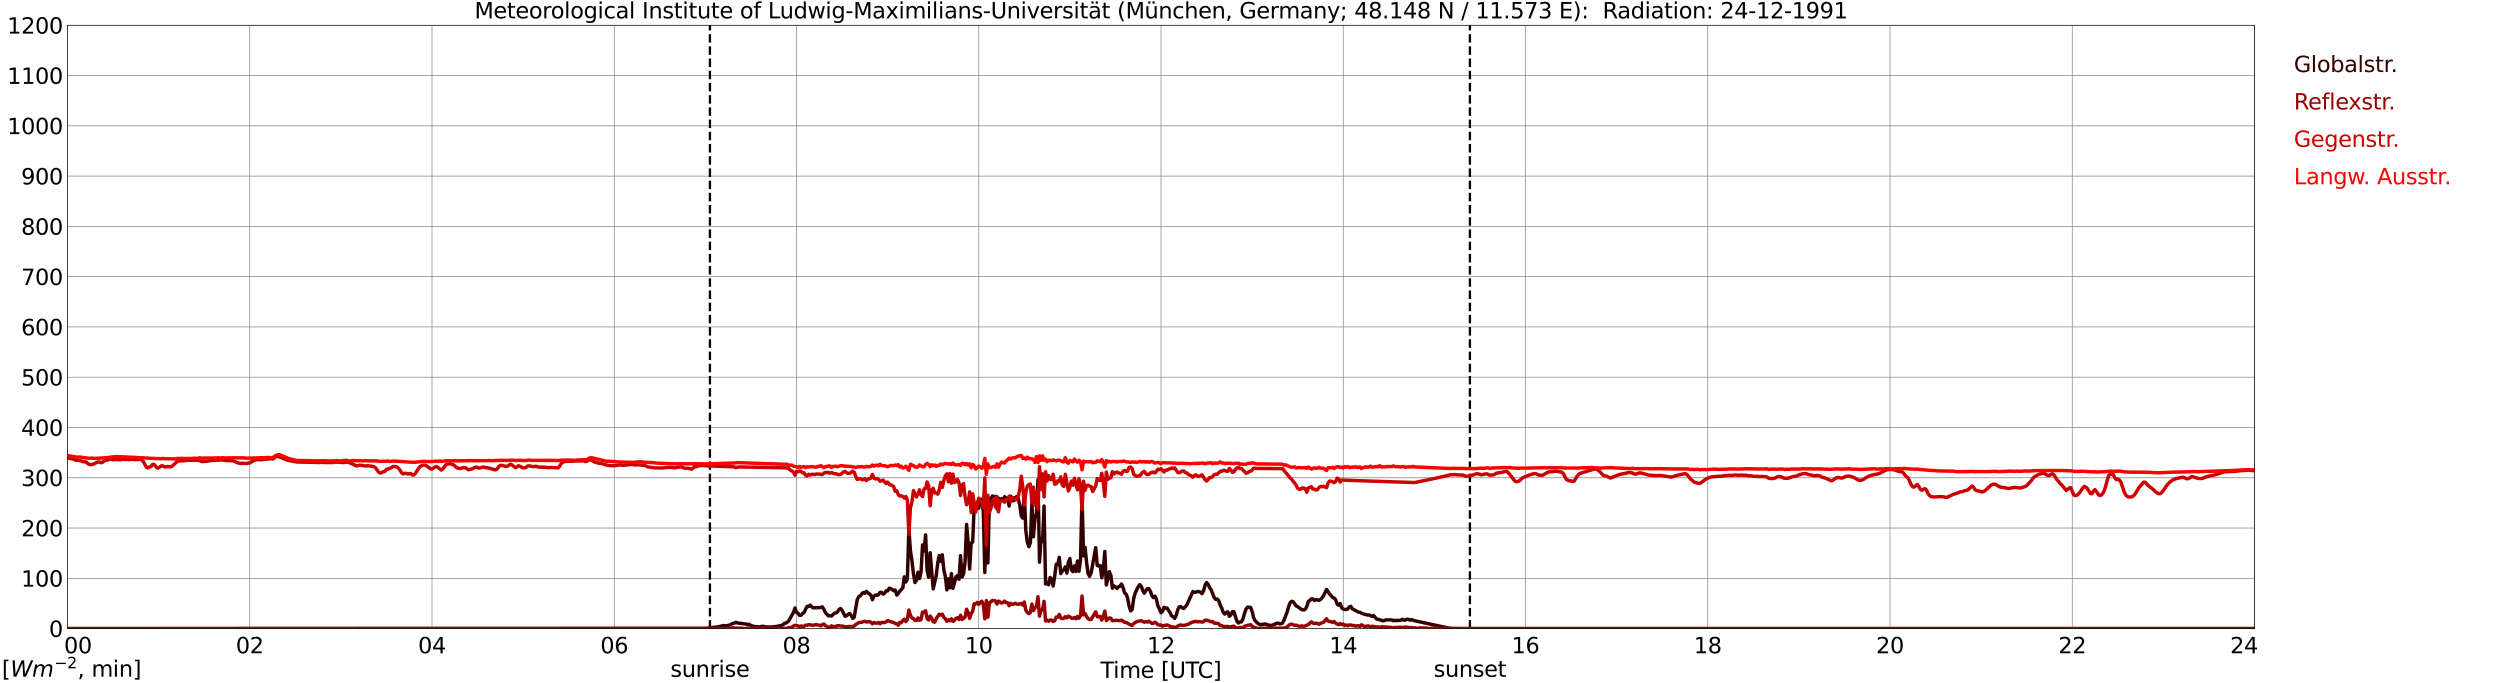 <?xml version="1.0" encoding="utf-8" standalone="no"?>
<!DOCTYPE svg PUBLIC "-//W3C//DTD SVG 1.1//EN"
  "http://www.w3.org/Graphics/SVG/1.1/DTD/svg11.dtd">
<svg xmlns:xlink="http://www.w3.org/1999/xlink" width="1085.4pt" height="296.64pt" viewBox="0 0 1085.4 296.64" xmlns="http://www.w3.org/2000/svg" version="1.1">
 <defs>
  <style type="text/css">*{stroke-linejoin: round; stroke-linecap: butt}</style>
 </defs>
 <g id="figure_1">
  <g id="patch_1">
   <path d="M 0 296.64 
L 1085.4 296.64 
L 1085.4 0 
L 0 0 
z
" style="fill: #ffffff"/>
  </g>
  <g id="axes_1">
   <g id="patch_2">
    <path d="M 29.306 272.909 
L 978.814 272.909 
L 978.814 10.976 
L 29.306 10.976 
z
" style="fill: #ffffff"/>
   </g>
   <g id="patch_3">
    <path d="M 978.814 272.909 
L 978.814 272.909 
L 978.814 10.976 
L 978.814 10.976 
z
" clip-path="url(#pe1c9c848b2)" style="fill: #d3d3d3; opacity: 0.25; stroke: #d3d3d3; stroke-linejoin: miter"/>
   </g>
   <g id="matplotlib.axis_1">
    <g id="xtick_1">
     <g id="line2d_1">
      <path d="M 29.306 272.909 
L 29.306 10.976 
" clip-path="url(#pe1c9c848b2)" style="fill: none; stroke: #808080; stroke-width: 0.3; stroke-linecap: square"/>
     </g>
     <g id="line2d_2"/>
     <g id="text_1">
      <!--    00 -->
      <g transform="translate(18.733 283.627) scale(0.095 -0.095)">
       <defs>
        <path id="DejaVuSans-20" transform="scale(0.016)"/>
        <path id="DejaVuSans-30" d="M 2034 4250 
Q 1547 4250 1301 3770 
Q 1056 3291 1056 2328 
Q 1056 1369 1301 889 
Q 1547 409 2034 409 
Q 2525 409 2770 889 
Q 3016 1369 3016 2328 
Q 3016 3291 2770 3770 
Q 2525 4250 2034 4250 
z
M 2034 4750 
Q 2819 4750 3233 4129 
Q 3647 3509 3647 2328 
Q 3647 1150 3233 529 
Q 2819 -91 2034 -91 
Q 1250 -91 836 529 
Q 422 1150 422 2328 
Q 422 3509 836 4129 
Q 1250 4750 2034 4750 
z
" transform="scale(0.016)"/>
       </defs>
       <use xlink:href="#DejaVuSans-20"/>
       <use xlink:href="#DejaVuSans-20" transform="translate(31.787 0)"/>
       <use xlink:href="#DejaVuSans-20" transform="translate(63.574 0)"/>
       <use xlink:href="#DejaVuSans-30" transform="translate(95.361 0)"/>
       <use xlink:href="#DejaVuSans-30" transform="translate(158.984 0)"/>
      </g>
     </g>
    </g>
    <g id="xtick_2">
     <g id="line2d_3">
      <path d="M 108.431 272.909 
L 108.431 10.976 
" clip-path="url(#pe1c9c848b2)" style="fill: none; stroke: #808080; stroke-width: 0.3; stroke-linecap: square"/>
     </g>
     <g id="line2d_4"/>
     <g id="text_2">
      <!-- 02 -->
      <g transform="translate(102.387 283.627) scale(0.095 -0.095)">
       <defs>
        <path id="DejaVuSans-32" d="M 1228 531 
L 3431 531 
L 3431 0 
L 469 0 
L 469 531 
Q 828 903 1448 1529 
Q 2069 2156 2228 2338 
Q 2531 2678 2651 2914 
Q 2772 3150 2772 3378 
Q 2772 3750 2511 3984 
Q 2250 4219 1831 4219 
Q 1534 4219 1204 4116 
Q 875 4013 500 3803 
L 500 4441 
Q 881 4594 1212 4672 
Q 1544 4750 1819 4750 
Q 2544 4750 2975 4387 
Q 3406 4025 3406 3419 
Q 3406 3131 3298 2873 
Q 3191 2616 2906 2266 
Q 2828 2175 2409 1742 
Q 1991 1309 1228 531 
z
" transform="scale(0.016)"/>
       </defs>
       <use xlink:href="#DejaVuSans-30"/>
       <use xlink:href="#DejaVuSans-32" transform="translate(63.623 0)"/>
      </g>
     </g>
    </g>
    <g id="xtick_3">
     <g id="line2d_5">
      <path d="M 187.557 272.909 
L 187.557 10.976 
" clip-path="url(#pe1c9c848b2)" style="fill: none; stroke: #808080; stroke-width: 0.3; stroke-linecap: square"/>
     </g>
     <g id="line2d_6"/>
     <g id="text_3">
      <!-- 04 -->
      <g transform="translate(181.513 283.627) scale(0.095 -0.095)">
       <defs>
        <path id="DejaVuSans-34" d="M 2419 4116 
L 825 1625 
L 2419 1625 
L 2419 4116 
z
M 2253 4666 
L 3047 4666 
L 3047 1625 
L 3713 1625 
L 3713 1100 
L 3047 1100 
L 3047 0 
L 2419 0 
L 2419 1100 
L 313 1100 
L 313 1709 
L 2253 4666 
z
" transform="scale(0.016)"/>
       </defs>
       <use xlink:href="#DejaVuSans-30"/>
       <use xlink:href="#DejaVuSans-34" transform="translate(63.623 0)"/>
      </g>
     </g>
    </g>
    <g id="xtick_4">
     <g id="line2d_7">
      <path d="M 266.683 272.909 
L 266.683 10.976 
" clip-path="url(#pe1c9c848b2)" style="fill: none; stroke: #808080; stroke-width: 0.3; stroke-linecap: square"/>
     </g>
     <g id="line2d_8"/>
     <g id="text_4">
      <!-- 06 -->
      <g transform="translate(260.638 283.627) scale(0.095 -0.095)">
       <defs>
        <path id="DejaVuSans-36" d="M 2113 2584 
Q 1688 2584 1439 2293 
Q 1191 2003 1191 1497 
Q 1191 994 1439 701 
Q 1688 409 2113 409 
Q 2538 409 2786 701 
Q 3034 994 3034 1497 
Q 3034 2003 2786 2293 
Q 2538 2584 2113 2584 
z
M 3366 4563 
L 3366 3988 
Q 3128 4100 2886 4159 
Q 2644 4219 2406 4219 
Q 1781 4219 1451 3797 
Q 1122 3375 1075 2522 
Q 1259 2794 1537 2939 
Q 1816 3084 2150 3084 
Q 2853 3084 3261 2657 
Q 3669 2231 3669 1497 
Q 3669 778 3244 343 
Q 2819 -91 2113 -91 
Q 1303 -91 875 529 
Q 447 1150 447 2328 
Q 447 3434 972 4092 
Q 1497 4750 2381 4750 
Q 2619 4750 2861 4703 
Q 3103 4656 3366 4563 
z
" transform="scale(0.016)"/>
       </defs>
       <use xlink:href="#DejaVuSans-30"/>
       <use xlink:href="#DejaVuSans-36" transform="translate(63.623 0)"/>
      </g>
     </g>
    </g>
    <g id="xtick_5">
     <g id="line2d_9">
      <path d="M 345.808 272.909 
L 345.808 10.976 
" clip-path="url(#pe1c9c848b2)" style="fill: none; stroke: #808080; stroke-width: 0.3; stroke-linecap: square"/>
     </g>
     <g id="line2d_10"/>
     <g id="text_5">
      <!-- 08 -->
      <g transform="translate(339.764 283.627) scale(0.095 -0.095)">
       <defs>
        <path id="DejaVuSans-38" d="M 2034 2216 
Q 1584 2216 1326 1975 
Q 1069 1734 1069 1313 
Q 1069 891 1326 650 
Q 1584 409 2034 409 
Q 2484 409 2743 651 
Q 3003 894 3003 1313 
Q 3003 1734 2745 1975 
Q 2488 2216 2034 2216 
z
M 1403 2484 
Q 997 2584 770 2862 
Q 544 3141 544 3541 
Q 544 4100 942 4425 
Q 1341 4750 2034 4750 
Q 2731 4750 3128 4425 
Q 3525 4100 3525 3541 
Q 3525 3141 3298 2862 
Q 3072 2584 2669 2484 
Q 3125 2378 3379 2068 
Q 3634 1759 3634 1313 
Q 3634 634 3220 271 
Q 2806 -91 2034 -91 
Q 1263 -91 848 271 
Q 434 634 434 1313 
Q 434 1759 690 2068 
Q 947 2378 1403 2484 
z
M 1172 3481 
Q 1172 3119 1398 2916 
Q 1625 2713 2034 2713 
Q 2441 2713 2670 2916 
Q 2900 3119 2900 3481 
Q 2900 3844 2670 4047 
Q 2441 4250 2034 4250 
Q 1625 4250 1398 4047 
Q 1172 3844 1172 3481 
z
" transform="scale(0.016)"/>
       </defs>
       <use xlink:href="#DejaVuSans-30"/>
       <use xlink:href="#DejaVuSans-38" transform="translate(63.623 0)"/>
      </g>
     </g>
    </g>
    <g id="xtick_6">
     <g id="line2d_11">
      <path d="M 424.934 272.909 
L 424.934 10.976 
" clip-path="url(#pe1c9c848b2)" style="fill: none; stroke: #808080; stroke-width: 0.3; stroke-linecap: square"/>
     </g>
     <g id="line2d_12"/>
     <g id="text_6">
      <!-- 10 -->
      <g transform="translate(418.89 283.627) scale(0.095 -0.095)">
       <defs>
        <path id="DejaVuSans-31" d="M 794 531 
L 1825 531 
L 1825 4091 
L 703 3866 
L 703 4441 
L 1819 4666 
L 2450 4666 
L 2450 531 
L 3481 531 
L 3481 0 
L 794 0 
L 794 531 
z
" transform="scale(0.016)"/>
       </defs>
       <use xlink:href="#DejaVuSans-31"/>
       <use xlink:href="#DejaVuSans-30" transform="translate(63.623 0)"/>
      </g>
     </g>
    </g>
    <g id="xtick_7">
     <g id="line2d_13">
      <path d="M 504.06 272.909 
L 504.06 10.976 
" clip-path="url(#pe1c9c848b2)" style="fill: none; stroke: #808080; stroke-width: 0.3; stroke-linecap: square"/>
     </g>
     <g id="line2d_14"/>
     <g id="text_7">
      <!-- 12 -->
      <g transform="translate(498.015 283.627) scale(0.095 -0.095)">
       <use xlink:href="#DejaVuSans-31"/>
       <use xlink:href="#DejaVuSans-32" transform="translate(63.623 0)"/>
      </g>
     </g>
    </g>
    <g id="xtick_8">
     <g id="line2d_15">
      <path d="M 583.185 272.909 
L 583.185 10.976 
" clip-path="url(#pe1c9c848b2)" style="fill: none; stroke: #808080; stroke-width: 0.3; stroke-linecap: square"/>
     </g>
     <g id="line2d_16"/>
     <g id="text_8">
      <!-- 14 -->
      <g transform="translate(577.141 283.627) scale(0.095 -0.095)">
       <use xlink:href="#DejaVuSans-31"/>
       <use xlink:href="#DejaVuSans-34" transform="translate(63.623 0)"/>
      </g>
     </g>
    </g>
    <g id="xtick_9">
     <g id="line2d_17">
      <path d="M 662.311 272.909 
L 662.311 10.976 
" clip-path="url(#pe1c9c848b2)" style="fill: none; stroke: #808080; stroke-width: 0.3; stroke-linecap: square"/>
     </g>
     <g id="line2d_18"/>
     <g id="text_9">
      <!-- 16 -->
      <g transform="translate(656.267 283.627) scale(0.095 -0.095)">
       <use xlink:href="#DejaVuSans-31"/>
       <use xlink:href="#DejaVuSans-36" transform="translate(63.623 0)"/>
      </g>
     </g>
    </g>
    <g id="xtick_10">
     <g id="line2d_19">
      <path d="M 741.437 272.909 
L 741.437 10.976 
" clip-path="url(#pe1c9c848b2)" style="fill: none; stroke: #808080; stroke-width: 0.3; stroke-linecap: square"/>
     </g>
     <g id="line2d_20"/>
     <g id="text_10">
      <!-- 18 -->
      <g transform="translate(735.392 283.627) scale(0.095 -0.095)">
       <use xlink:href="#DejaVuSans-31"/>
       <use xlink:href="#DejaVuSans-38" transform="translate(63.623 0)"/>
      </g>
     </g>
    </g>
    <g id="xtick_11">
     <g id="line2d_21">
      <path d="M 820.562 272.909 
L 820.562 10.976 
" clip-path="url(#pe1c9c848b2)" style="fill: none; stroke: #808080; stroke-width: 0.3; stroke-linecap: square"/>
     </g>
     <g id="line2d_22"/>
     <g id="text_11">
      <!-- 20 -->
      <g transform="translate(814.518 283.627) scale(0.095 -0.095)">
       <use xlink:href="#DejaVuSans-32"/>
       <use xlink:href="#DejaVuSans-30" transform="translate(63.623 0)"/>
      </g>
     </g>
    </g>
    <g id="xtick_12">
     <g id="line2d_23">
      <path d="M 899.688 272.909 
L 899.688 10.976 
" clip-path="url(#pe1c9c848b2)" style="fill: none; stroke: #808080; stroke-width: 0.3; stroke-linecap: square"/>
     </g>
     <g id="line2d_24"/>
     <g id="text_12">
      <!-- 22 -->
      <g transform="translate(893.644 283.627) scale(0.095 -0.095)">
       <use xlink:href="#DejaVuSans-32"/>
       <use xlink:href="#DejaVuSans-32" transform="translate(63.623 0)"/>
      </g>
     </g>
    </g>
    <g id="xtick_13">
     <g id="line2d_25">
      <path d="M 978.814 272.909 
L 978.814 10.976 
" clip-path="url(#pe1c9c848b2)" style="fill: none; stroke: #808080; stroke-width: 0.3; stroke-linecap: square"/>
     </g>
     <g id="line2d_26"/>
     <g id="text_13">
      <!-- 24    -->
      <g transform="translate(968.241 283.627) scale(0.095 -0.095)">
       <use xlink:href="#DejaVuSans-32"/>
       <use xlink:href="#DejaVuSans-34" transform="translate(63.623 0)"/>
       <use xlink:href="#DejaVuSans-20" transform="translate(127.246 0)"/>
       <use xlink:href="#DejaVuSans-20" transform="translate(159.033 0)"/>
       <use xlink:href="#DejaVuSans-20" transform="translate(190.82 0)"/>
      </g>
     </g>
    </g>
    <g id="text_14">
     <!-- Time [UTC] -->
     <g transform="translate(477.806 294.322) scale(0.095 -0.095)">
      <defs>
       <path id="DejaVuSans-54" d="M -19 4666 
L 3928 4666 
L 3928 4134 
L 2272 4134 
L 2272 0 
L 1638 0 
L 1638 4134 
L -19 4134 
L -19 4666 
z
" transform="scale(0.016)"/>
       <path id="DejaVuSans-69" d="M 603 3500 
L 1178 3500 
L 1178 0 
L 603 0 
L 603 3500 
z
M 603 4863 
L 1178 4863 
L 1178 4134 
L 603 4134 
L 603 4863 
z
" transform="scale(0.016)"/>
       <path id="DejaVuSans-6d" d="M 3328 2828 
Q 3544 3216 3844 3400 
Q 4144 3584 4550 3584 
Q 5097 3584 5394 3201 
Q 5691 2819 5691 2113 
L 5691 0 
L 5113 0 
L 5113 2094 
Q 5113 2597 4934 2840 
Q 4756 3084 4391 3084 
Q 3944 3084 3684 2787 
Q 3425 2491 3425 1978 
L 3425 0 
L 2847 0 
L 2847 2094 
Q 2847 2600 2669 2842 
Q 2491 3084 2119 3084 
Q 1678 3084 1418 2786 
Q 1159 2488 1159 1978 
L 1159 0 
L 581 0 
L 581 3500 
L 1159 3500 
L 1159 2956 
Q 1356 3278 1631 3431 
Q 1906 3584 2284 3584 
Q 2666 3584 2933 3390 
Q 3200 3197 3328 2828 
z
" transform="scale(0.016)"/>
       <path id="DejaVuSans-65" d="M 3597 1894 
L 3597 1613 
L 953 1613 
Q 991 1019 1311 708 
Q 1631 397 2203 397 
Q 2534 397 2845 478 
Q 3156 559 3463 722 
L 3463 178 
Q 3153 47 2828 -22 
Q 2503 -91 2169 -91 
Q 1331 -91 842 396 
Q 353 884 353 1716 
Q 353 2575 817 3079 
Q 1281 3584 2069 3584 
Q 2775 3584 3186 3129 
Q 3597 2675 3597 1894 
z
M 3022 2063 
Q 3016 2534 2758 2815 
Q 2500 3097 2075 3097 
Q 1594 3097 1305 2825 
Q 1016 2553 972 2059 
L 3022 2063 
z
" transform="scale(0.016)"/>
       <path id="DejaVuSans-5b" d="M 550 4863 
L 1875 4863 
L 1875 4416 
L 1125 4416 
L 1125 -397 
L 1875 -397 
L 1875 -844 
L 550 -844 
L 550 4863 
z
" transform="scale(0.016)"/>
       <path id="DejaVuSans-55" d="M 556 4666 
L 1191 4666 
L 1191 1831 
Q 1191 1081 1462 751 
Q 1734 422 2344 422 
Q 2950 422 3222 751 
Q 3494 1081 3494 1831 
L 3494 4666 
L 4128 4666 
L 4128 1753 
Q 4128 841 3676 375 
Q 3225 -91 2344 -91 
Q 1459 -91 1007 375 
Q 556 841 556 1753 
L 556 4666 
z
" transform="scale(0.016)"/>
       <path id="DejaVuSans-43" d="M 4122 4306 
L 4122 3641 
Q 3803 3938 3442 4084 
Q 3081 4231 2675 4231 
Q 1875 4231 1450 3742 
Q 1025 3253 1025 2328 
Q 1025 1406 1450 917 
Q 1875 428 2675 428 
Q 3081 428 3442 575 
Q 3803 722 4122 1019 
L 4122 359 
Q 3791 134 3420 21 
Q 3050 -91 2638 -91 
Q 1578 -91 968 557 
Q 359 1206 359 2328 
Q 359 3453 968 4101 
Q 1578 4750 2638 4750 
Q 3056 4750 3426 4639 
Q 3797 4528 4122 4306 
z
" transform="scale(0.016)"/>
       <path id="DejaVuSans-5d" d="M 1947 4863 
L 1947 -844 
L 622 -844 
L 622 -397 
L 1369 -397 
L 1369 4416 
L 622 4416 
L 622 4863 
L 1947 4863 
z
" transform="scale(0.016)"/>
      </defs>
      <use xlink:href="#DejaVuSans-54"/>
      <use xlink:href="#DejaVuSans-69" transform="translate(57.959 0)"/>
      <use xlink:href="#DejaVuSans-6d" transform="translate(85.742 0)"/>
      <use xlink:href="#DejaVuSans-65" transform="translate(183.154 0)"/>
      <use xlink:href="#DejaVuSans-20" transform="translate(244.678 0)"/>
      <use xlink:href="#DejaVuSans-5b" transform="translate(276.465 0)"/>
      <use xlink:href="#DejaVuSans-55" transform="translate(315.479 0)"/>
      <use xlink:href="#DejaVuSans-54" transform="translate(388.672 0)"/>
      <use xlink:href="#DejaVuSans-43" transform="translate(443.881 0)"/>
      <use xlink:href="#DejaVuSans-5d" transform="translate(513.705 0)"/>
     </g>
    </g>
   </g>
   <g id="matplotlib.axis_2">
    <g id="ytick_1">
     <g id="line2d_27">
      <path d="M 29.306 272.909 
L 978.814 272.909 
" clip-path="url(#pe1c9c848b2)" style="fill: none; stroke: #808080; stroke-width: 0.3; stroke-linecap: square"/>
     </g>
     <g id="line2d_28"/>
     <g id="text_15">
      <!-- 0 -->
      <g transform="translate(21.261 276.518) scale(0.095 -0.095)">
       <use xlink:href="#DejaVuSans-30"/>
      </g>
     </g>
    </g>
    <g id="ytick_2">
     <g id="line2d_29">
      <path d="M 29.306 251.081 
L 978.814 251.081 
" clip-path="url(#pe1c9c848b2)" style="fill: none; stroke: #808080; stroke-width: 0.3; stroke-linecap: square"/>
     </g>
     <g id="line2d_30"/>
     <g id="text_16">
      <!-- 100 -->
      <g transform="translate(9.173 254.69) scale(0.095 -0.095)">
       <use xlink:href="#DejaVuSans-31"/>
       <use xlink:href="#DejaVuSans-30" transform="translate(63.623 0)"/>
       <use xlink:href="#DejaVuSans-30" transform="translate(127.246 0)"/>
      </g>
     </g>
    </g>
    <g id="ytick_3">
     <g id="line2d_31">
      <path d="M 29.306 229.253 
L 978.814 229.253 
" clip-path="url(#pe1c9c848b2)" style="fill: none; stroke: #808080; stroke-width: 0.3; stroke-linecap: square"/>
     </g>
     <g id="line2d_32"/>
     <g id="text_17">
      <!-- 200 -->
      <g transform="translate(9.173 232.863) scale(0.095 -0.095)">
       <use xlink:href="#DejaVuSans-32"/>
       <use xlink:href="#DejaVuSans-30" transform="translate(63.623 0)"/>
       <use xlink:href="#DejaVuSans-30" transform="translate(127.246 0)"/>
      </g>
     </g>
    </g>
    <g id="ytick_4">
     <g id="line2d_33">
      <path d="M 29.306 207.426 
L 978.814 207.426 
" clip-path="url(#pe1c9c848b2)" style="fill: none; stroke: #808080; stroke-width: 0.3; stroke-linecap: square"/>
     </g>
     <g id="line2d_34"/>
     <g id="text_18">
      <!-- 300 -->
      <g transform="translate(9.173 211.035) scale(0.095 -0.095)">
       <defs>
        <path id="DejaVuSans-33" d="M 2597 2516 
Q 3050 2419 3304 2112 
Q 3559 1806 3559 1356 
Q 3559 666 3084 287 
Q 2609 -91 1734 -91 
Q 1441 -91 1130 -33 
Q 819 25 488 141 
L 488 750 
Q 750 597 1062 519 
Q 1375 441 1716 441 
Q 2309 441 2620 675 
Q 2931 909 2931 1356 
Q 2931 1769 2642 2001 
Q 2353 2234 1838 2234 
L 1294 2234 
L 1294 2753 
L 1863 2753 
Q 2328 2753 2575 2939 
Q 2822 3125 2822 3475 
Q 2822 3834 2567 4026 
Q 2313 4219 1838 4219 
Q 1578 4219 1281 4162 
Q 984 4106 628 3988 
L 628 4550 
Q 988 4650 1302 4700 
Q 1616 4750 1894 4750 
Q 2613 4750 3031 4423 
Q 3450 4097 3450 3541 
Q 3450 3153 3228 2886 
Q 3006 2619 2597 2516 
z
" transform="scale(0.016)"/>
       </defs>
       <use xlink:href="#DejaVuSans-33"/>
       <use xlink:href="#DejaVuSans-30" transform="translate(63.623 0)"/>
       <use xlink:href="#DejaVuSans-30" transform="translate(127.246 0)"/>
      </g>
     </g>
    </g>
    <g id="ytick_5">
     <g id="line2d_35">
      <path d="M 29.306 185.598 
L 978.814 185.598 
" clip-path="url(#pe1c9c848b2)" style="fill: none; stroke: #808080; stroke-width: 0.3; stroke-linecap: square"/>
     </g>
     <g id="line2d_36"/>
     <g id="text_19">
      <!-- 400 -->
      <g transform="translate(9.173 189.207) scale(0.095 -0.095)">
       <use xlink:href="#DejaVuSans-34"/>
       <use xlink:href="#DejaVuSans-30" transform="translate(63.623 0)"/>
       <use xlink:href="#DejaVuSans-30" transform="translate(127.246 0)"/>
      </g>
     </g>
    </g>
    <g id="ytick_6">
     <g id="line2d_37">
      <path d="M 29.306 163.77 
L 978.814 163.77 
" clip-path="url(#pe1c9c848b2)" style="fill: none; stroke: #808080; stroke-width: 0.3; stroke-linecap: square"/>
     </g>
     <g id="line2d_38"/>
     <g id="text_20">
      <!-- 500 -->
      <g transform="translate(9.173 167.379) scale(0.095 -0.095)">
       <defs>
        <path id="DejaVuSans-35" d="M 691 4666 
L 3169 4666 
L 3169 4134 
L 1269 4134 
L 1269 2991 
Q 1406 3038 1543 3061 
Q 1681 3084 1819 3084 
Q 2600 3084 3056 2656 
Q 3513 2228 3513 1497 
Q 3513 744 3044 326 
Q 2575 -91 1722 -91 
Q 1428 -91 1123 -41 
Q 819 9 494 109 
L 494 744 
Q 775 591 1075 516 
Q 1375 441 1709 441 
Q 2250 441 2565 725 
Q 2881 1009 2881 1497 
Q 2881 1984 2565 2268 
Q 2250 2553 1709 2553 
Q 1456 2553 1204 2497 
Q 953 2441 691 2322 
L 691 4666 
z
" transform="scale(0.016)"/>
       </defs>
       <use xlink:href="#DejaVuSans-35"/>
       <use xlink:href="#DejaVuSans-30" transform="translate(63.623 0)"/>
       <use xlink:href="#DejaVuSans-30" transform="translate(127.246 0)"/>
      </g>
     </g>
    </g>
    <g id="ytick_7">
     <g id="line2d_39">
      <path d="M 29.306 141.942 
L 978.814 141.942 
" clip-path="url(#pe1c9c848b2)" style="fill: none; stroke: #808080; stroke-width: 0.3; stroke-linecap: square"/>
     </g>
     <g id="line2d_40"/>
     <g id="text_21">
      <!-- 600 -->
      <g transform="translate(9.173 145.551) scale(0.095 -0.095)">
       <use xlink:href="#DejaVuSans-36"/>
       <use xlink:href="#DejaVuSans-30" transform="translate(63.623 0)"/>
       <use xlink:href="#DejaVuSans-30" transform="translate(127.246 0)"/>
      </g>
     </g>
    </g>
    <g id="ytick_8">
     <g id="line2d_41">
      <path d="M 29.306 120.114 
L 978.814 120.114 
" clip-path="url(#pe1c9c848b2)" style="fill: none; stroke: #808080; stroke-width: 0.3; stroke-linecap: square"/>
     </g>
     <g id="line2d_42"/>
     <g id="text_22">
      <!-- 700 -->
      <g transform="translate(9.173 123.724) scale(0.095 -0.095)">
       <defs>
        <path id="DejaVuSans-37" d="M 525 4666 
L 3525 4666 
L 3525 4397 
L 1831 0 
L 1172 0 
L 2766 4134 
L 525 4134 
L 525 4666 
z
" transform="scale(0.016)"/>
       </defs>
       <use xlink:href="#DejaVuSans-37"/>
       <use xlink:href="#DejaVuSans-30" transform="translate(63.623 0)"/>
       <use xlink:href="#DejaVuSans-30" transform="translate(127.246 0)"/>
      </g>
     </g>
    </g>
    <g id="ytick_9">
     <g id="line2d_43">
      <path d="M 29.306 98.287 
L 978.814 98.287 
" clip-path="url(#pe1c9c848b2)" style="fill: none; stroke: #808080; stroke-width: 0.3; stroke-linecap: square"/>
     </g>
     <g id="line2d_44"/>
     <g id="text_23">
      <!-- 800 -->
      <g transform="translate(9.173 101.896) scale(0.095 -0.095)">
       <use xlink:href="#DejaVuSans-38"/>
       <use xlink:href="#DejaVuSans-30" transform="translate(63.623 0)"/>
       <use xlink:href="#DejaVuSans-30" transform="translate(127.246 0)"/>
      </g>
     </g>
    </g>
    <g id="ytick_10">
     <g id="line2d_45">
      <path d="M 29.306 76.459 
L 978.814 76.459 
" clip-path="url(#pe1c9c848b2)" style="fill: none; stroke: #808080; stroke-width: 0.3; stroke-linecap: square"/>
     </g>
     <g id="line2d_46"/>
     <g id="text_24">
      <!-- 900 -->
      <g transform="translate(9.173 80.068) scale(0.095 -0.095)">
       <defs>
        <path id="DejaVuSans-39" d="M 703 97 
L 703 672 
Q 941 559 1184 500 
Q 1428 441 1663 441 
Q 2288 441 2617 861 
Q 2947 1281 2994 2138 
Q 2813 1869 2534 1725 
Q 2256 1581 1919 1581 
Q 1219 1581 811 2004 
Q 403 2428 403 3163 
Q 403 3881 828 4315 
Q 1253 4750 1959 4750 
Q 2769 4750 3195 4129 
Q 3622 3509 3622 2328 
Q 3622 1225 3098 567 
Q 2575 -91 1691 -91 
Q 1453 -91 1209 -44 
Q 966 3 703 97 
z
M 1959 2075 
Q 2384 2075 2632 2365 
Q 2881 2656 2881 3163 
Q 2881 3666 2632 3958 
Q 2384 4250 1959 4250 
Q 1534 4250 1286 3958 
Q 1038 3666 1038 3163 
Q 1038 2656 1286 2365 
Q 1534 2075 1959 2075 
z
" transform="scale(0.016)"/>
       </defs>
       <use xlink:href="#DejaVuSans-39"/>
       <use xlink:href="#DejaVuSans-30" transform="translate(63.623 0)"/>
       <use xlink:href="#DejaVuSans-30" transform="translate(127.246 0)"/>
      </g>
     </g>
    </g>
    <g id="ytick_11">
     <g id="line2d_47">
      <path d="M 29.306 54.631 
L 978.814 54.631 
" clip-path="url(#pe1c9c848b2)" style="fill: none; stroke: #808080; stroke-width: 0.3; stroke-linecap: square"/>
     </g>
     <g id="line2d_48"/>
     <g id="text_25">
      <!-- 1000 -->
      <g transform="translate(3.128 58.24) scale(0.095 -0.095)">
       <use xlink:href="#DejaVuSans-31"/>
       <use xlink:href="#DejaVuSans-30" transform="translate(63.623 0)"/>
       <use xlink:href="#DejaVuSans-30" transform="translate(127.246 0)"/>
       <use xlink:href="#DejaVuSans-30" transform="translate(190.869 0)"/>
      </g>
     </g>
    </g>
    <g id="ytick_12">
     <g id="line2d_49">
      <path d="M 29.306 32.803 
L 978.814 32.803 
" clip-path="url(#pe1c9c848b2)" style="fill: none; stroke: #808080; stroke-width: 0.3; stroke-linecap: square"/>
     </g>
     <g id="line2d_50"/>
     <g id="text_26">
      <!-- 1100 -->
      <g transform="translate(3.128 36.413) scale(0.095 -0.095)">
       <use xlink:href="#DejaVuSans-31"/>
       <use xlink:href="#DejaVuSans-31" transform="translate(63.623 0)"/>
       <use xlink:href="#DejaVuSans-30" transform="translate(127.246 0)"/>
       <use xlink:href="#DejaVuSans-30" transform="translate(190.869 0)"/>
      </g>
     </g>
    </g>
    <g id="ytick_13">
     <g id="line2d_51">
      <path d="M 29.306 10.976 
L 978.814 10.976 
" clip-path="url(#pe1c9c848b2)" style="fill: none; stroke: #808080; stroke-width: 0.3; stroke-linecap: square"/>
     </g>
     <g id="line2d_52"/>
     <g id="text_27">
      <!-- 1200 -->
      <g transform="translate(3.128 14.585) scale(0.095 -0.095)">
       <use xlink:href="#DejaVuSans-31"/>
       <use xlink:href="#DejaVuSans-32" transform="translate(63.623 0)"/>
       <use xlink:href="#DejaVuSans-30" transform="translate(127.246 0)"/>
       <use xlink:href="#DejaVuSans-30" transform="translate(190.869 0)"/>
      </g>
     </g>
    </g>
   </g>
   <g id="line2d_53">
    <path d="M 308.224 272.909 
L 308.224 10.976 
" clip-path="url(#pe1c9c848b2)" style="fill: none; stroke-dasharray: 3.7,1.6; stroke-dashoffset: 0; stroke: #000000"/>
   </g>
   <g id="line2d_54">
    <path d="M 638.178 272.909 
L 638.178 10.976 
" clip-path="url(#pe1c9c848b2)" style="fill: none; stroke-dasharray: 3.7,1.6; stroke-dashoffset: 0; stroke: #000000"/>
   </g>
   <g id="line2d_55">
    <path d="M 29.306 272.909 
L 306.246 272.859 
L 312.18 272.068 
L 313.499 271.734 
L 314.158 271.595 
L 315.477 271.702 
L 316.796 271.339 
L 318.114 270.671 
L 318.774 270.578 
L 319.433 270.204 
L 320.093 270.438 
L 325.368 271.136 
L 326.027 271.547 
L 327.346 271.992 
L 329.983 272.219 
L 330.643 271.92 
L 331.302 271.918 
L 332.621 272.199 
L 335.258 272.226 
L 337.236 271.944 
L 339.215 271.597 
L 339.874 271.263 
L 340.533 270.7 
L 341.193 270.484 
L 341.852 270.11 
L 342.512 269.412 
L 344.49 265.867 
L 345.149 263.955 
L 345.808 265.867 
L 346.468 266.24 
L 347.127 267.172 
L 347.787 267.127 
L 348.446 266.334 
L 349.105 265.961 
L 349.765 264.422 
L 350.424 263.254 
L 351.083 263.348 
L 351.743 262.696 
L 352.402 263.442 
L 353.062 263.907 
L 355.04 263.815 
L 355.699 263.861 
L 357.018 263.488 
L 357.677 264.514 
L 358.337 265.961 
L 359.655 267.406 
L 360.315 267.312 
L 360.974 267.452 
L 362.293 266.24 
L 362.952 266.101 
L 363.612 265.634 
L 364.271 264.608 
L 364.93 264.189 
L 365.59 264.981 
L 366.909 267.546 
L 367.568 267.36 
L 368.227 266.708 
L 368.887 266.334 
L 369.546 267.172 
L 370.206 268.48 
L 370.865 267.919 
L 372.184 260.271 
L 372.843 259.011 
L 373.502 258.732 
L 374.162 257.797 
L 374.821 257.239 
L 375.481 257.612 
L 376.14 256.726 
L 376.799 257.378 
L 377.459 257.845 
L 378.118 258.45 
L 378.777 260.364 
L 379.437 258.823 
L 380.096 258.31 
L 380.756 258.45 
L 381.415 258.171 
L 382.074 257.191 
L 382.734 257.191 
L 383.393 257.937 
L 384.053 257.564 
L 384.712 256.538 
L 385.371 256.538 
L 386.031 255.372 
L 386.69 255.56 
L 387.349 255.933 
L 388.009 256.492 
L 388.668 256.165 
L 389.328 258.358 
L 389.987 257.706 
L 390.646 256.632 
L 391.965 255.279 
L 392.624 250.428 
L 393.284 252.668 
L 393.943 251.36 
L 394.603 229.299 
L 395.262 239.047 
L 395.921 243.387 
L 396.581 249.075 
L 397.24 252.901 
L 397.899 251.967 
L 398.559 248.422 
L 399.218 251.175 
L 399.878 248.377 
L 400.537 236.576 
L 401.196 239.235 
L 401.856 232.239 
L 402.515 247.536 
L 403.175 250.616 
L 403.834 239.982 
L 405.153 255.652 
L 406.471 249.961 
L 407.131 244.413 
L 407.79 241.193 
L 408.45 243.758 
L 409.109 240.868 
L 409.768 247.397 
L 410.428 250.289 
L 411.087 256.119 
L 411.746 251.269 
L 412.406 255.233 
L 413.065 249.029 
L 413.725 255.42 
L 414.384 253.133 
L 415.043 250.428 
L 415.703 249.915 
L 416.362 251.502 
L 417.022 241.241 
L 417.681 250.522 
L 418.34 249.123 
L 419 243.9 
L 419.659 227.669 
L 420.318 235.457 
L 420.978 247.071 
L 421.637 235.736 
L 422.297 235.317 
L 422.956 219.972 
L 423.615 220.297 
L 424.275 218.246 
L 424.934 220.625 
L 425.593 217.733 
L 426.253 216.707 
L 426.912 222.209 
L 427.572 248.562 
L 428.231 216.707 
L 428.89 244.413 
L 429.55 217.966 
L 430.869 215.308 
L 431.528 216.894 
L 432.187 215.493 
L 432.847 220.952 
L 433.506 216.288 
L 434.165 217.453 
L 434.825 216.521 
L 435.484 217.22 
L 436.144 215.635 
L 436.803 216.24 
L 437.462 216.333 
L 438.122 219.693 
L 438.781 215.401 
L 439.44 217.359 
L 440.1 217.359 
L 440.759 216.008 
L 441.419 215.635 
L 442.078 216.567 
L 442.737 219.132 
L 443.397 224.03 
L 444.056 224.962 
L 444.716 214.094 
L 445.375 230.419 
L 446.034 235.363 
L 446.694 237.323 
L 447.353 235.551 
L 448.012 218.433 
L 448.672 233.032 
L 449.331 225.15 
L 449.991 222.864 
L 450.65 208.218 
L 451.309 244.085 
L 451.969 233.684 
L 452.628 235.177 
L 453.287 219.693 
L 453.947 253.554 
L 454.606 252.762 
L 455.266 253.879 
L 455.925 250.708 
L 456.584 251.502 
L 457.244 254.44 
L 457.903 250.149 
L 458.563 244.971 
L 459.222 245.111 
L 459.881 241.988 
L 460.541 249.029 
L 461.2 247.957 
L 461.859 247.303 
L 462.519 246.137 
L 463.178 248.796 
L 463.838 244.131 
L 464.497 242.501 
L 465.156 247.445 
L 465.816 248.189 
L 466.475 245.672 
L 467.134 248.097 
L 467.794 243.572 
L 468.453 248.003 
L 469.113 243.105 
L 469.772 214.655 
L 470.431 241.381 
L 471.091 237.648 
L 471.75 244.225 
L 472.409 249.029 
L 473.069 250.195 
L 473.728 248.704 
L 475.706 237.788 
L 476.366 245.53 
L 477.025 245.672 
L 477.685 245.53 
L 478.344 250.847 
L 479.003 247.303 
L 479.663 239.421 
L 480.322 253.973 
L 480.981 251.315 
L 481.641 248.189 
L 482.3 249.822 
L 482.96 255.372 
L 483.619 254.392 
L 484.278 254.766 
L 484.938 255.466 
L 485.597 254.72 
L 486.256 254.534 
L 486.916 253.554 
L 487.575 255.093 
L 488.235 257.333 
L 488.894 257.985 
L 489.553 259.57 
L 490.213 263.163 
L 490.872 265.215 
L 491.532 264.562 
L 492.191 259.897 
L 492.85 257.472 
L 494.169 254.72 
L 494.828 253.834 
L 495.488 254.534 
L 496.147 256.304 
L 496.807 257.564 
L 497.466 256.398 
L 498.125 255.606 
L 498.785 255.56 
L 499.444 256.726 
L 500.103 258.544 
L 500.763 259.478 
L 501.422 258.823 
L 502.082 260.177 
L 502.741 263.163 
L 503.4 264.374 
L 504.06 266.007 
L 504.719 265.4 
L 505.379 263.676 
L 506.038 264.049 
L 506.697 264.001 
L 508.016 266.053 
L 508.675 267.406 
L 509.335 267.733 
L 509.994 268.48 
L 510.654 267.22 
L 511.313 264.747 
L 511.972 263.488 
L 512.632 263.348 
L 513.291 263.907 
L 513.95 264.189 
L 515.269 262.65 
L 517.907 256.82 
L 518.566 257.145 
L 519.226 257.099 
L 519.885 256.772 
L 521.204 257.051 
L 521.863 257.752 
L 522.522 256.538 
L 523.182 254.067 
L 523.841 252.901 
L 524.501 253.694 
L 525.16 255.139 
L 525.819 256.025 
L 527.138 259.43 
L 527.797 260.223 
L 528.457 260.083 
L 529.116 260.735 
L 529.776 262.741 
L 530.435 264.049 
L 531.094 265.913 
L 531.754 266.614 
L 532.413 265.867 
L 533.073 265.634 
L 533.732 267.594 
L 534.391 266.939 
L 535.051 265.54 
L 535.71 265.588 
L 537.029 269.737 
L 537.688 270.484 
L 538.348 270.019 
L 539.007 269.971 
L 539.666 268.665 
L 540.326 266.286 
L 540.985 264.422 
L 541.644 263.582 
L 542.963 263.721 
L 543.623 265.494 
L 544.282 268.198 
L 544.941 269.506 
L 546.26 270.781 
L 546.919 271.119 
L 547.579 271.173 
L 548.898 270.938 
L 549.557 270.964 
L 550.876 271.442 
L 551.535 271.518 
L 552.195 271.479 
L 553.513 271.021 
L 554.173 270.65 
L 554.832 270.506 
L 555.491 270.822 
L 556.151 270.816 
L 556.81 270.484 
L 557.47 269.224 
L 558.788 265.773 
L 559.448 263.488 
L 560.107 261.67 
L 560.766 261.063 
L 561.426 261.251 
L 562.745 263.069 
L 563.404 263.394 
L 564.723 264.374 
L 565.382 264.702 
L 566.042 264.841 
L 566.701 264.514 
L 567.36 263.348 
L 568.02 261.109 
L 568.679 260.69 
L 569.338 259.991 
L 569.998 260.037 
L 570.657 260.735 
L 571.317 260.316 
L 572.635 260.644 
L 573.295 260.271 
L 573.954 259.618 
L 574.613 258.684 
L 575.932 255.933 
L 577.251 257.845 
L 578.57 259.384 
L 579.229 259.618 
L 579.889 260.41 
L 580.548 262.276 
L 581.207 262.789 
L 581.867 262.089 
L 582.526 263.907 
L 583.185 264.468 
L 583.845 264.608 
L 584.504 264.608 
L 585.164 264.374 
L 585.823 263.488 
L 586.482 263.254 
L 587.142 264.328 
L 589.12 265.354 
L 589.779 265.773 
L 590.439 265.821 
L 591.098 266.24 
L 591.757 266.426 
L 592.417 266.753 
L 593.076 266.799 
L 593.736 267.033 
L 594.395 266.987 
L 595.714 267.594 
L 596.373 267.266 
L 597.692 268.759 
L 599.67 269.272 
L 600.329 269.552 
L 600.989 269.458 
L 601.648 269.133 
L 604.286 269.133 
L 604.945 269.506 
L 605.604 269.272 
L 606.264 269.506 
L 606.923 269.272 
L 607.582 269.412 
L 608.242 269.224 
L 608.901 268.851 
L 609.561 269.272 
L 610.22 269.178 
L 610.879 268.805 
L 611.539 268.945 
L 612.198 269.224 
L 612.858 268.993 
L 613.517 269.318 
L 615.495 269.79 
L 630.001 272.909 
L 978.154 272.909 
L 978.154 272.909 
" clip-path="url(#pe1c9c848b2)" style="fill: none; stroke: #330000; stroke-width: 1.5; stroke-linecap: square"/>
   </g>
   <g id="line2d_56">
    <path d="M 29.306 272.909 
L 313.499 272.813 
L 314.158 272.778 
L 315.477 272.887 
L 316.796 272.824 
L 318.114 272.553 
L 319.433 272.677 
L 320.752 272.732 
L 322.071 272.745 
L 323.39 272.904 
L 324.049 272.71 
L 337.896 272.804 
L 341.852 272.776 
L 342.512 272.464 
L 343.83 272.376 
L 344.49 271.796 
L 345.149 271.483 
L 345.808 271.662 
L 346.468 271.706 
L 347.127 272.108 
L 347.787 271.752 
L 348.446 271.975 
L 349.105 271.931 
L 349.765 271.396 
L 350.424 271.483 
L 351.083 271.217 
L 353.062 271.483 
L 354.38 271.128 
L 355.04 271.44 
L 355.699 271.396 
L 356.359 271.752 
L 357.018 271.217 
L 357.677 270.905 
L 358.337 271.706 
L 358.996 271.931 
L 359.655 272.33 
L 360.315 272.376 
L 360.974 271.706 
L 361.634 272.018 
L 362.952 271.975 
L 363.612 271.662 
L 364.271 271.662 
L 364.93 271.796 
L 365.59 271.796 
L 367.568 272.197 
L 368.227 272.018 
L 370.206 272.018 
L 370.865 271.796 
L 371.524 271.128 
L 372.843 270.327 
L 373.502 270.193 
L 374.162 270.193 
L 374.821 269.881 
L 375.481 269.748 
L 376.14 270.058 
L 377.459 269.881 
L 378.118 270.148 
L 378.777 270.816 
L 379.437 270.281 
L 380.096 270.503 
L 380.756 270.593 
L 381.415 270.237 
L 382.074 270.816 
L 382.734 270.237 
L 384.053 270.281 
L 384.712 269.971 
L 385.371 269.48 
L 387.349 270.104 
L 388.009 270.237 
L 388.668 270.728 
L 389.328 270.861 
L 389.987 271.44 
L 390.646 270.193 
L 391.306 270.37 
L 391.965 269.39 
L 392.624 268.812 
L 393.284 269.881 
L 393.943 268.991 
L 394.603 264.848 
L 395.262 267.118 
L 395.921 268.321 
L 396.581 268.589 
L 397.24 269.347 
L 397.899 269.347 
L 398.559 268.277 
L 399.218 269.347 
L 399.878 268.901 
L 400.537 265.782 
L 401.196 265.782 
L 401.856 265.16 
L 402.515 268.545 
L 403.175 269.213 
L 403.834 267.476 
L 404.493 268.41 
L 405.153 269.925 
L 405.812 270.104 
L 406.471 268.589 
L 407.79 266.673 
L 408.45 267.031 
L 409.109 266.673 
L 409.768 268.011 
L 410.428 268.633 
L 411.087 269.748 
L 411.746 269.124 
L 412.406 269.523 
L 413.065 268.633 
L 413.725 269.792 
L 414.384 269.301 
L 415.043 268.456 
L 415.703 268.187 
L 416.362 268.945 
L 417.022 267.118 
L 417.681 268.945 
L 418.34 268.545 
L 419 267.832 
L 419.659 264.49 
L 420.318 265.961 
L 420.978 268.456 
L 421.637 266.406 
L 422.297 265.426 
L 422.956 262.13 
L 423.615 262.174 
L 424.275 261.55 
L 424.934 262.397 
L 425.593 261.55 
L 426.253 261.017 
L 426.912 262.53 
L 427.572 268.679 
L 428.231 260.749 
L 428.89 267.965 
L 429.55 261.685 
L 430.209 261.283 
L 430.869 260.659 
L 431.528 260.838 
L 432.187 260.882 
L 432.847 262.263 
L 433.506 260.971 
L 434.165 261.327 
L 434.825 261.818 
L 435.484 261.595 
L 436.144 260.971 
L 436.803 261.639 
L 437.462 261.685 
L 438.122 262.977 
L 438.781 261.908 
L 439.44 262.353 
L 440.1 262.307 
L 440.759 261.908 
L 441.419 262.22 
L 442.078 262.353 
L 443.397 261.997 
L 444.056 262.709 
L 444.716 261.373 
L 445.375 264.935 
L 446.034 265.915 
L 446.694 266.406 
L 447.353 265.872 
L 448.012 262.263 
L 448.672 265.07 
L 449.331 263.868 
L 449.991 263.333 
L 450.65 259.057 
L 451.309 267.52 
L 451.969 264.848 
L 452.628 264.758 
L 453.287 261.104 
L 453.947 269.613 
L 454.606 269.168 
L 455.266 269.702 
L 455.925 269.213 
L 456.584 269.213 
L 457.244 269.792 
L 457.903 269.48 
L 458.563 267.921 
L 459.222 267.965 
L 459.881 266.762 
L 460.541 268.277 
L 461.2 268.589 
L 461.859 268.41 
L 462.519 267.742 
L 463.178 268.277 
L 463.838 267.476 
L 464.497 267.832 
L 465.156 268.366 
L 465.816 268.456 
L 466.475 268.098 
L 467.134 268.633 
L 467.794 267.609 
L 468.453 268.41 
L 469.113 267.341 
L 469.772 258.788 
L 470.431 266.985 
L 471.091 266.363 
L 471.75 267.653 
L 472.409 268.633 
L 473.069 269.034 
L 473.728 268.901 
L 475.706 265.649 
L 476.366 267.788 
L 477.685 267.609 
L 478.344 269.213 
L 479.003 267.832 
L 479.663 265.293 
L 480.322 269.436 
L 481.641 268.277 
L 482.3 268.41 
L 482.96 269.523 
L 484.938 269.301 
L 486.256 269.48 
L 486.916 269.257 
L 487.575 269.659 
L 488.235 270.193 
L 488.894 270.237 
L 490.872 271.307 
L 491.532 271.529 
L 492.191 270.728 
L 493.51 269.881 
L 495.488 269.48 
L 496.807 270.148 
L 497.466 269.881 
L 498.125 270.058 
L 498.785 269.702 
L 500.103 270.639 
L 500.763 270.593 
L 501.422 270.148 
L 502.082 270.549 
L 502.741 271.261 
L 503.4 271.396 
L 504.06 271.35 
L 504.719 271.841 
L 505.379 271.529 
L 506.038 271.529 
L 506.697 271.307 
L 508.675 272.197 
L 509.335 272.154 
L 509.994 272.42 
L 510.654 272.241 
L 511.972 271.44 
L 512.632 271.35 
L 513.95 271.529 
L 515.929 271.038 
L 517.247 270.237 
L 519.226 269.748 
L 519.885 270.014 
L 520.544 269.881 
L 521.863 270.058 
L 522.522 269.971 
L 523.182 269.213 
L 524.501 269.39 
L 525.819 269.971 
L 526.479 269.881 
L 527.138 270.549 
L 528.457 270.593 
L 529.116 270.772 
L 529.776 271.619 
L 530.435 271.573 
L 531.094 271.975 
L 533.073 271.975 
L 533.732 272.241 
L 535.71 271.841 
L 536.369 272.376 
L 537.029 272.686 
L 537.688 272.667 
L 538.348 272.376 
L 539.007 272.643 
L 539.666 272.42 
L 540.326 271.885 
L 541.644 271.529 
L 542.963 271.217 
L 543.623 271.931 
L 544.282 272.33 
L 546.26 272.898 
L 546.919 272.73 
L 553.513 272.721 
L 555.491 272.699 
L 558.129 272.686 
L 560.107 271.084 
L 560.766 270.951 
L 562.085 271.529 
L 562.745 271.44 
L 564.063 271.931 
L 565.382 271.752 
L 566.042 271.931 
L 566.701 271.752 
L 568.02 271.128 
L 569.338 269.971 
L 569.998 270.503 
L 570.657 270.772 
L 571.317 270.593 
L 571.976 270.639 
L 572.635 271.038 
L 573.295 270.639 
L 574.613 270.193 
L 575.932 268.633 
L 576.592 269.613 
L 577.251 269.881 
L 577.91 269.881 
L 578.57 270.237 
L 579.229 269.835 
L 579.889 270.549 
L 581.207 271.217 
L 581.867 270.728 
L 582.526 271.173 
L 583.185 270.951 
L 583.845 271.619 
L 584.504 271.35 
L 585.164 271.706 
L 585.823 271.307 
L 586.482 271.35 
L 587.142 271.619 
L 587.801 271.529 
L 588.46 271.885 
L 589.12 271.706 
L 589.779 271.662 
L 590.439 272.018 
L 591.098 271.261 
L 592.417 272.064 
L 593.736 271.752 
L 594.395 271.796 
L 595.054 272.287 
L 595.714 271.885 
L 597.692 272.197 
L 598.351 272.154 
L 599.011 272.643 
L 599.67 272.108 
L 604.286 272.42 
L 604.945 272.686 
L 605.604 272.376 
L 606.264 272.509 
L 607.582 272.33 
L 609.561 272.42 
L 610.22 272.197 
L 610.879 272.376 
L 611.539 272.376 
L 612.198 272.553 
L 612.858 272.42 
L 613.517 272.686 
L 614.176 272.599 
L 615.495 272.763 
L 616.154 272.612 
L 619.451 272.682 
L 620.111 272.891 
L 620.77 272.898 
L 621.429 272.725 
L 635.936 272.909 
L 978.154 272.909 
L 978.154 272.909 
" clip-path="url(#pe1c9c848b2)" style="fill: none; stroke: #990000; stroke-width: 1.5; stroke-linecap: square"/>
   </g>
   <g id="line2d_57">
    <path d="M 29.306 198.852 
L 31.943 199.31 
L 32.603 199.762 
L 33.262 199.816 
L 33.921 199.753 
L 34.581 199.987 
L 35.24 200.089 
L 35.9 200.421 
L 36.559 200.532 
L 37.218 200.504 
L 38.537 201.554 
L 39.197 201.687 
L 39.856 201.667 
L 40.515 201.53 
L 42.493 200.567 
L 43.153 200.563 
L 43.812 200.895 
L 44.472 200.742 
L 45.131 200.205 
L 45.79 199.845 
L 47.109 199.598 
L 47.768 199.351 
L 48.428 199.358 
L 49.087 199.616 
L 50.406 199.476 
L 51.725 199.587 
L 52.384 199.609 
L 53.043 199.437 
L 55.022 199.456 
L 56.34 199.554 
L 57 199.413 
L 58.978 199.587 
L 60.297 199.406 
L 60.956 199.456 
L 61.615 199.773 
L 62.275 200.493 
L 63.594 202.929 
L 64.253 203.128 
L 64.912 202.733 
L 65.572 202.523 
L 66.231 201.619 
L 66.89 201.646 
L 68.209 203.165 
L 68.869 203.121 
L 70.187 202.191 
L 70.847 202.346 
L 71.506 202.719 
L 72.166 202.702 
L 72.825 202.514 
L 74.144 202.698 
L 74.803 202.318 
L 76.781 200.489 
L 77.441 200.187 
L 78.759 200.015 
L 79.419 200.072 
L 81.397 199.864 
L 84.034 199.849 
L 86.013 199.825 
L 86.672 199.987 
L 87.331 200.299 
L 87.991 200.443 
L 88.65 200.283 
L 89.309 200.331 
L 92.606 199.81 
L 93.266 199.875 
L 93.925 199.768 
L 94.584 199.823 
L 95.903 199.694 
L 97.222 199.79 
L 97.881 199.906 
L 99.86 199.98 
L 101.178 200.039 
L 103.156 200.927 
L 104.475 201.233 
L 105.135 201.113 
L 107.113 201.244 
L 107.772 201.039 
L 108.431 201.047 
L 109.75 200.139 
L 110.41 199.801 
L 111.728 199.535 
L 113.047 199.605 
L 114.366 199.504 
L 115.025 199.31 
L 115.685 199.391 
L 117.663 199.114 
L 118.322 199.268 
L 118.982 198.991 
L 119.641 198.291 
L 120.3 198.088 
L 121.619 198.487 
L 124.916 199.843 
L 125.575 199.923 
L 126.894 200.249 
L 128.872 200.574 
L 134.147 200.694 
L 138.763 200.816 
L 139.422 200.718 
L 140.741 200.799 
L 144.697 200.816 
L 145.357 200.67 
L 147.335 200.67 
L 148.654 200.81 
L 149.972 200.759 
L 150.632 200.631 
L 151.291 200.694 
L 152.61 201.336 
L 153.269 201.497 
L 154.588 202.252 
L 155.247 202.2 
L 155.907 201.997 
L 156.566 201.977 
L 158.544 202.294 
L 159.863 202.215 
L 161.841 202.479 
L 162.501 202.667 
L 163.16 203.221 
L 164.479 205.118 
L 165.138 205.387 
L 166.457 204.804 
L 167.116 204.64 
L 167.776 203.798 
L 169.754 203.147 
L 170.413 202.619 
L 171.073 202.486 
L 172.391 202.75 
L 173.051 203.359 
L 173.71 204.175 
L 174.37 205.262 
L 175.029 205.784 
L 175.688 205.509 
L 176.348 205.5 
L 177.007 205.797 
L 178.326 205.557 
L 178.985 206.17 
L 179.645 206.227 
L 180.304 205.585 
L 181.623 203.575 
L 182.282 202.663 
L 182.941 202.248 
L 183.601 201.975 
L 184.26 201.953 
L 184.92 202.115 
L 186.238 202.99 
L 186.898 203.553 
L 187.557 203.627 
L 188.876 202.748 
L 189.535 202.567 
L 190.195 202.979 
L 191.513 204.044 
L 192.173 203.739 
L 193.492 201.879 
L 194.151 201.501 
L 195.47 201.342 
L 196.129 201.51 
L 196.788 201.796 
L 197.448 202.259 
L 198.107 202.901 
L 198.767 203.27 
L 200.085 203.405 
L 200.745 203.097 
L 201.404 203.003 
L 202.063 203.058 
L 203.382 203.959 
L 204.701 203.623 
L 205.36 203.39 
L 206.02 203.003 
L 206.679 202.781 
L 207.998 203.221 
L 208.657 203.13 
L 209.317 202.85 
L 209.976 202.774 
L 210.635 202.992 
L 211.295 203.056 
L 211.954 203.252 
L 212.614 203.259 
L 213.273 203.547 
L 213.932 203.647 
L 214.592 203.985 
L 215.251 203.961 
L 215.91 203.455 
L 216.57 202.551 
L 217.229 202.045 
L 217.889 202.069 
L 219.207 202.39 
L 219.867 202.497 
L 220.526 202.313 
L 221.186 201.809 
L 221.845 201.558 
L 223.164 202.562 
L 223.823 203.064 
L 225.142 202.202 
L 227.12 203.143 
L 227.779 203.091 
L 228.439 202.879 
L 229.098 202.289 
L 229.757 202.257 
L 231.736 202.637 
L 232.395 202.427 
L 233.054 202.519 
L 233.714 202.811 
L 235.033 202.802 
L 237.011 202.89 
L 238.329 203.038 
L 238.989 202.929 
L 242.286 203.143 
L 242.945 202.447 
L 243.604 201.27 
L 244.264 200.698 
L 244.923 200.377 
L 245.583 200.386 
L 246.242 200.209 
L 248.22 200.262 
L 250.198 200.129 
L 251.517 200.168 
L 252.176 200.07 
L 253.495 200.131 
L 254.155 200.393 
L 254.814 200.286 
L 255.473 199.716 
L 256.792 199.723 
L 258.111 200.587 
L 259.43 200.986 
L 261.408 201.292 
L 262.726 201.735 
L 264.045 202.076 
L 266.683 202.217 
L 268.002 202.032 
L 268.661 201.864 
L 269.32 201.818 
L 269.98 201.995 
L 271.298 201.997 
L 272.617 201.787 
L 274.595 201.569 
L 275.255 201.857 
L 277.233 201.816 
L 279.87 202.058 
L 281.189 202.674 
L 283.167 202.984 
L 284.486 203.16 
L 287.783 203.176 
L 289.102 203.016 
L 290.42 202.903 
L 291.739 202.944 
L 292.399 203.088 
L 293.058 203.104 
L 295.696 202.652 
L 296.355 202.857 
L 297.014 203.208 
L 297.674 203.392 
L 298.333 203.252 
L 299.652 203.525 
L 300.311 203.713 
L 301.63 202.584 
L 302.289 202.615 
L 303.608 202.121 
L 304.927 202.095 
L 306.905 202.237 
L 318.774 202.682 
L 319.433 203.069 
L 320.093 202.818 
L 321.411 202.739 
L 341.852 203.132 
L 342.512 203.481 
L 343.171 204.171 
L 343.83 204.448 
L 344.49 204.992 
L 345.149 206.317 
L 345.808 204.64 
L 346.468 204.854 
L 347.127 204.433 
L 347.787 204.717 
L 348.446 205.275 
L 349.105 205.267 
L 349.765 206.347 
L 350.424 206.655 
L 351.083 205.895 
L 351.743 206.284 
L 352.402 205.9 
L 353.721 206.029 
L 354.38 205.806 
L 355.699 205.804 
L 356.359 205.985 
L 357.018 206.031 
L 357.677 205.435 
L 358.337 205.107 
L 358.996 205.16 
L 359.655 205.09 
L 360.315 205.463 
L 360.974 205.171 
L 362.293 205.675 
L 362.952 205.649 
L 363.612 205.967 
L 364.271 206.07 
L 364.93 205.967 
L 366.249 204.872 
L 366.909 204.677 
L 367.568 205.243 
L 368.227 205.505 
L 368.887 205.494 
L 369.546 205.09 
L 370.206 204.527 
L 370.865 205.014 
L 371.524 206.823 
L 372.184 208.133 
L 372.843 207.917 
L 373.502 207.838 
L 374.162 208.211 
L 374.821 208.272 
L 375.481 207.779 
L 376.14 208.613 
L 376.799 208.102 
L 378.118 207.535 
L 378.777 205.972 
L 379.437 207.598 
L 380.096 207.928 
L 380.756 207.764 
L 381.415 208.12 
L 382.074 208.892 
L 382.734 208.764 
L 383.393 208.434 
L 384.053 209.283 
L 384.712 209.899 
L 385.371 209.301 
L 386.031 210.287 
L 387.349 210.772 
L 388.009 211.278 
L 388.668 213.304 
L 389.328 213.046 
L 389.987 214.723 
L 390.646 215.393 
L 391.306 215.238 
L 391.965 215.589 
L 392.624 216.253 
L 393.284 215.563 
L 393.943 217.043 
L 394.603 232.019 
L 395.262 220.529 
L 395.921 217.966 
L 396.581 212.981 
L 397.899 215.751 
L 398.559 214.609 
L 399.218 212.642 
L 399.878 214.849 
L 400.537 215.563 
L 401.196 212.219 
L 401.856 212.064 
L 402.515 209.259 
L 403.175 210.861 
L 403.834 219.577 
L 404.493 212.874 
L 405.153 212.02 
L 405.812 214.026 
L 406.471 214.033 
L 407.131 214.526 
L 407.79 212.741 
L 408.45 209.418 
L 409.109 211.599 
L 409.768 208.692 
L 410.428 206.583 
L 411.087 205.732 
L 411.746 209.172 
L 412.406 205.579 
L 413.065 209.794 
L 413.725 205.852 
L 414.384 209.493 
L 415.043 209.137 
L 415.703 208.146 
L 416.362 209.604 
L 417.022 215.124 
L 417.681 210.689 
L 418.34 209.964 
L 419 215.663 
L 419.659 219.154 
L 420.318 218.108 
L 420.978 213.559 
L 421.637 222.5 
L 422.297 214.38 
L 423.615 222.288 
L 424.275 218.933 
L 424.934 216.292 
L 426.253 218.355 
L 426.912 220.391 
L 427.572 207.46 
L 428.231 236.758 
L 428.89 215.019 
L 429.55 222.443 
L 430.209 220.679 
L 430.869 217.818 
L 431.528 216.517 
L 432.187 220.092 
L 432.847 215.628 
L 433.506 222.229 
L 434.165 217.479 
L 435.484 217.436 
L 436.144 218.019 
L 436.803 217.023 
L 437.462 216.635 
L 438.122 215.458 
L 438.781 217.717 
L 439.44 216.207 
L 440.1 216.069 
L 440.759 216.966 
L 441.419 216.973 
L 442.078 215.585 
L 442.737 212.531 
L 443.397 206.753 
L 444.056 211.252 
L 444.716 219.274 
L 445.375 213.697 
L 446.034 211.023 
L 446.694 210.335 
L 447.353 210.158 
L 448.012 218.23 
L 448.672 211.525 
L 449.331 219.35 
L 449.991 213.88 
L 450.65 220.972 
L 451.309 202.619 
L 451.969 212.507 
L 452.628 205.743 
L 453.287 215.711 
L 453.947 204.815 
L 454.606 208.805 
L 455.266 206.522 
L 455.925 208.115 
L 456.584 208.229 
L 457.244 205.922 
L 457.903 210.228 
L 458.563 210.056 
L 459.222 208.772 
L 459.881 209.032 
L 460.541 207.03 
L 461.2 210.567 
L 461.859 211.197 
L 462.519 205.935 
L 463.838 213.14 
L 464.497 211.536 
L 465.156 208.86 
L 465.816 210.647 
L 466.475 207.639 
L 467.794 212.66 
L 468.453 207.86 
L 469.113 210.866 
L 469.772 221.09 
L 470.431 208.927 
L 471.091 212.869 
L 471.75 210.826 
L 472.409 210.63 
L 473.069 211.108 
L 473.728 211.239 
L 474.388 213.398 
L 475.706 210.966 
L 476.366 207.797 
L 477.025 208.454 
L 477.685 208.554 
L 478.344 205.485 
L 479.003 209.674 
L 479.663 215.489 
L 480.322 204.961 
L 480.981 208.135 
L 481.641 207.556 
L 482.3 207.393 
L 482.96 204.752 
L 483.619 205.821 
L 484.278 205.164 
L 484.938 204.939 
L 485.597 205.356 
L 486.256 205.47 
L 486.916 205.902 
L 487.575 204.599 
L 488.235 204.26 
L 488.894 204.666 
L 489.553 204.488 
L 490.213 202.925 
L 490.872 202.805 
L 491.532 203.407 
L 492.191 205.895 
L 492.85 206.467 
L 493.51 206.755 
L 494.828 206.552 
L 496.147 204.963 
L 496.807 204.662 
L 497.466 205.647 
L 498.125 206.066 
L 498.785 205.939 
L 499.444 205.343 
L 500.103 205.064 
L 500.763 204.994 
L 501.422 205.306 
L 502.082 204.61 
L 502.741 203.71 
L 503.4 203.857 
L 504.06 203.505 
L 505.379 204.915 
L 506.038 204.106 
L 506.697 204.114 
L 507.357 203.724 
L 508.016 203.503 
L 508.675 203.16 
L 509.335 203.431 
L 509.994 203.121 
L 511.313 205.103 
L 511.972 205.245 
L 513.291 204.505 
L 513.95 204.498 
L 514.61 205.169 
L 515.269 205.319 
L 515.929 205.972 
L 517.247 206.585 
L 517.907 207.161 
L 518.566 206.4 
L 519.226 206.155 
L 519.885 206.793 
L 520.544 206.769 
L 521.204 206.546 
L 521.863 206.144 
L 523.182 208.264 
L 523.841 208.82 
L 524.501 208.229 
L 525.16 207.347 
L 525.819 207.373 
L 526.479 206.899 
L 527.138 206.118 
L 527.797 205.869 
L 528.457 205.928 
L 529.776 204.629 
L 530.435 204.623 
L 531.094 204.16 
L 531.754 204.226 
L 532.413 204.586 
L 533.073 204.603 
L 533.732 203.39 
L 534.391 204.121 
L 535.051 205.066 
L 535.71 204.865 
L 536.369 203.787 
L 537.029 203.097 
L 537.688 203.008 
L 538.348 203.418 
L 539.007 203.379 
L 540.985 205.452 
L 541.644 205.271 
L 542.304 204.721 
L 542.963 204.542 
L 543.623 204.073 
L 544.282 203.289 
L 545.601 203.372 
L 556.81 203.475 
L 557.47 204.215 
L 558.129 205.142 
L 558.788 205.817 
L 560.107 207.46 
L 560.766 208.048 
L 562.085 209.774 
L 562.745 210.671 
L 563.404 212.007 
L 564.063 212.468 
L 564.723 212.35 
L 565.382 211.819 
L 566.701 212.094 
L 567.36 213.686 
L 568.02 211.876 
L 568.679 211.52 
L 569.338 211.326 
L 569.998 212.321 
L 570.657 212.359 
L 571.317 212.747 
L 571.976 212.566 
L 572.635 211.691 
L 573.295 211.186 
L 573.954 211.326 
L 574.613 211.134 
L 575.932 211.717 
L 576.592 209.746 
L 577.251 208.868 
L 577.91 208.871 
L 579.229 209.536 
L 579.889 209.028 
L 580.548 207.602 
L 581.207 207.956 
L 581.867 209.287 
L 582.526 208.401 
L 586.482 208.576 
L 614.176 209.506 
L 622.089 207.884 
L 628.683 206.4 
L 630.001 206.074 
L 630.661 206.131 
L 631.32 206.026 
L 632.639 206.146 
L 635.276 206.282 
L 635.936 206.611 
L 636.595 206.79 
L 638.573 206.548 
L 641.211 205.633 
L 642.53 205.924 
L 643.189 206.19 
L 645.167 205.714 
L 645.827 205.786 
L 646.486 206.214 
L 647.145 206.295 
L 648.464 206.144 
L 649.783 205.424 
L 651.761 205.094 
L 653.739 204.651 
L 654.399 204.843 
L 655.058 205.457 
L 657.695 208.866 
L 658.355 209.152 
L 659.014 209.05 
L 659.674 208.761 
L 660.992 207.511 
L 663.63 206.354 
L 665.608 205.738 
L 666.267 205.596 
L 666.927 205.69 
L 668.246 206.304 
L 668.905 206.286 
L 669.564 206.404 
L 672.202 204.928 
L 675.499 204.577 
L 678.136 205.016 
L 678.796 205.723 
L 679.455 207.113 
L 680.114 208.205 
L 681.433 208.809 
L 682.092 208.737 
L 682.752 209.039 
L 683.411 208.895 
L 684.73 206.771 
L 685.389 205.943 
L 686.049 205.496 
L 691.983 203.691 
L 692.643 203.595 
L 693.302 203.772 
L 693.961 204.215 
L 695.28 205.468 
L 695.939 206.277 
L 696.599 206.581 
L 697.258 206.642 
L 699.236 207.541 
L 701.874 206.48 
L 703.193 205.97 
L 704.511 205.719 
L 705.171 205.64 
L 707.149 205.112 
L 707.808 205.14 
L 708.468 205.284 
L 709.786 205.847 
L 710.446 205.771 
L 711.765 205.324 
L 712.424 205.345 
L 713.743 205.686 
L 715.721 206.236 
L 717.04 206.334 
L 719.018 206.509 
L 720.996 206.421 
L 725.612 207.133 
L 728.249 206.352 
L 731.546 205.625 
L 732.205 205.891 
L 732.865 206.552 
L 734.184 208.163 
L 734.843 208.661 
L 735.502 209.298 
L 737.48 209.861 
L 738.14 209.833 
L 740.777 207.925 
L 742.096 207.299 
L 743.415 207.017 
L 746.712 206.74 
L 747.371 206.777 
L 748.69 206.502 
L 750.009 206.439 
L 750.668 206.336 
L 751.987 206.395 
L 753.306 206.199 
L 754.624 206.343 
L 755.943 206.258 
L 757.262 206.363 
L 757.921 206.319 
L 758.581 206.413 
L 759.24 206.631 
L 759.899 206.528 
L 761.878 206.834 
L 762.537 206.749 
L 763.196 206.917 
L 765.174 206.882 
L 766.493 206.917 
L 767.153 207.133 
L 767.812 207.605 
L 768.471 207.751 
L 769.79 207.762 
L 770.449 207.618 
L 771.768 207.002 
L 772.428 206.871 
L 773.087 206.954 
L 774.406 207.537 
L 775.065 207.674 
L 776.384 207.605 
L 778.362 206.947 
L 779.681 206.71 
L 780.34 206.544 
L 781 206.16 
L 782.978 205.627 
L 784.296 205.638 
L 784.956 205.963 
L 787.593 206.546 
L 788.912 206.443 
L 789.572 206.496 
L 790.231 206.686 
L 790.89 207.113 
L 792.209 207.504 
L 792.868 207.725 
L 794.847 208.668 
L 795.506 208.635 
L 796.825 207.722 
L 797.484 207.397 
L 798.143 207.266 
L 799.462 207.57 
L 800.122 207.445 
L 801.44 206.788 
L 802.759 206.677 
L 804.737 207.212 
L 806.056 207.958 
L 806.715 208.395 
L 807.375 208.541 
L 808.034 208.517 
L 808.694 208.305 
L 809.353 207.96 
L 810.012 207.434 
L 811.331 206.76 
L 812.65 206.325 
L 813.309 206.194 
L 813.969 205.943 
L 814.628 205.941 
L 815.947 205.555 
L 817.265 204.911 
L 817.925 204.498 
L 819.244 203.922 
L 821.881 203.844 
L 824.519 204.699 
L 825.837 204.826 
L 826.497 205.474 
L 827.156 206.452 
L 828.475 207.591 
L 829.794 210.479 
L 830.453 211.376 
L 831.112 211.427 
L 832.431 210.335 
L 833.091 211.267 
L 833.75 212.461 
L 834.409 212.876 
L 835.069 212.446 
L 835.728 212.173 
L 836.388 212.727 
L 837.047 214.269 
L 837.706 215.094 
L 838.366 215.613 
L 839.684 215.738 
L 840.344 215.783 
L 841.663 215.587 
L 843.641 215.676 
L 844.959 215.962 
L 845.619 215.788 
L 848.256 214.533 
L 849.575 214.183 
L 850.894 213.572 
L 851.553 213.524 
L 852.213 213.354 
L 852.872 213.068 
L 854.191 212.815 
L 855.51 211.63 
L 856.169 210.994 
L 856.828 211.499 
L 857.488 212.583 
L 858.147 213.051 
L 858.806 213.096 
L 860.125 213.494 
L 860.785 213.566 
L 861.444 213.295 
L 862.103 212.804 
L 864.082 210.907 
L 864.741 210.442 
L 865.4 210.239 
L 866.06 210.233 
L 866.719 210.442 
L 867.378 210.935 
L 868.697 211.534 
L 870.016 211.693 
L 871.335 211.937 
L 871.994 212.084 
L 874.632 211.595 
L 875.95 211.778 
L 877.269 211.887 
L 879.247 211.191 
L 879.907 210.818 
L 881.885 208.694 
L 882.544 207.768 
L 883.204 207.087 
L 884.522 206.264 
L 885.841 205.703 
L 887.16 205.487 
L 887.819 205.657 
L 889.138 206.511 
L 889.797 206.445 
L 890.457 205.904 
L 891.116 205.712 
L 891.775 206.312 
L 892.435 207.216 
L 893.094 208.353 
L 893.754 209.052 
L 894.413 209.955 
L 895.072 210.468 
L 897.051 212.928 
L 898.369 211.898 
L 899.029 211.721 
L 900.347 214.856 
L 901.007 215.194 
L 901.666 215.017 
L 902.326 214.57 
L 902.985 213.799 
L 904.304 211.758 
L 904.963 211.178 
L 905.622 211.494 
L 906.282 212.173 
L 907.601 214.295 
L 908.26 214.33 
L 908.919 213.186 
L 909.579 212.601 
L 910.238 213.428 
L 910.898 214.541 
L 911.557 215.124 
L 912.216 215.032 
L 912.876 214.343 
L 913.535 213.114 
L 914.194 211.106 
L 914.854 208.589 
L 915.513 206.528 
L 916.173 205.793 
L 916.832 205.874 
L 917.491 206.109 
L 918.151 207.353 
L 918.81 208.222 
L 919.469 208.013 
L 920.129 208.347 
L 920.788 209.279 
L 922.107 213.206 
L 922.766 214.661 
L 923.426 215.421 
L 924.085 215.746 
L 924.745 215.814 
L 925.404 215.718 
L 926.063 215.425 
L 926.723 214.86 
L 928.041 212.717 
L 928.701 211.638 
L 930.02 210.093 
L 930.679 209.335 
L 931.338 209.368 
L 932.657 210.798 
L 934.635 212.339 
L 935.954 213.609 
L 936.613 214.066 
L 937.273 214.356 
L 937.932 214.277 
L 938.592 213.793 
L 939.251 212.915 
L 940.57 210.959 
L 941.888 209.427 
L 943.207 208.443 
L 944.526 207.862 
L 946.504 207.404 
L 947.163 207.255 
L 947.823 207.225 
L 948.482 207.397 
L 949.142 207.779 
L 949.801 207.897 
L 950.46 207.65 
L 951.12 207.15 
L 951.779 206.932 
L 954.417 207.722 
L 955.735 207.766 
L 956.395 207.622 
L 957.714 207.078 
L 959.032 206.716 
L 961.01 206.319 
L 962.329 205.952 
L 965.626 204.832 
L 969.582 204.686 
L 973.539 204.295 
L 976.176 204.164 
L 978.154 204.309 
L 978.154 204.309 
" clip-path="url(#pe1c9c848b2)" style="fill: none; stroke: #cc0000; stroke-width: 1.5; stroke-linecap: square"/>
   </g>
   <g id="line2d_58">
    <path d="M 29.306 197.771 
L 30.625 198.002 
L 33.921 198.531 
L 34.581 198.389 
L 35.9 198.625 
L 37.878 198.847 
L 38.537 198.954 
L 39.856 198.902 
L 40.515 198.991 
L 41.834 198.991 
L 47.109 198.675 
L 47.768 198.478 
L 48.428 198.459 
L 49.747 198.256 
L 50.406 198.295 
L 51.065 198.21 
L 68.209 199.111 
L 68.869 199.072 
L 69.528 199.201 
L 70.187 199.076 
L 76.122 199.253 
L 76.781 199.068 
L 78.1 199.007 
L 80.737 199.092 
L 82.056 199.013 
L 82.716 199.103 
L 84.694 198.913 
L 85.353 199 
L 86.013 198.939 
L 86.672 198.76 
L 87.991 198.948 
L 88.65 198.832 
L 89.969 198.887 
L 91.288 198.836 
L 91.947 198.987 
L 92.606 198.799 
L 93.925 198.86 
L 94.584 198.749 
L 95.244 198.887 
L 96.563 198.703 
L 97.881 198.832 
L 99.86 198.758 
L 100.519 198.873 
L 101.178 198.76 
L 105.135 198.788 
L 105.794 198.773 
L 107.113 198.935 
L 117.003 198.614 
L 117.663 198.834 
L 118.322 198.762 
L 119.641 197.813 
L 120.3 197.538 
L 120.96 197.389 
L 122.278 197.743 
L 125.575 199.168 
L 128.872 199.941 
L 130.191 199.915 
L 136.785 200.078 
L 141.4 200.03 
L 142.06 200.177 
L 142.719 200.096 
L 144.038 200.133 
L 145.357 200.046 
L 146.016 199.98 
L 147.994 200.148 
L 149.313 199.912 
L 150.632 199.864 
L 151.291 200.104 
L 152.61 200.094 
L 153.269 199.941 
L 155.247 200.054 
L 155.907 199.98 
L 157.885 200.083 
L 158.544 199.958 
L 159.204 200.072 
L 163.819 200.096 
L 164.479 200.303 
L 167.776 200.238 
L 168.435 200.146 
L 169.094 200.34 
L 171.073 200.172 
L 177.666 200.611 
L 178.985 200.672 
L 180.304 200.696 
L 181.623 200.53 
L 183.601 200.303 
L 185.579 200.36 
L 187.557 200.39 
L 189.535 200.22 
L 190.195 200.273 
L 190.854 200.15 
L 191.513 200.31 
L 192.832 200.192 
L 193.492 200.061 
L 197.448 200.041 
L 198.767 200.135 
L 199.426 199.98 
L 200.085 200.129 
L 200.745 200.006 
L 201.404 200.072 
L 202.723 199.963 
L 203.382 200.113 
L 204.042 199.96 
L 205.36 200.015 
L 211.954 199.989 
L 212.614 199.901 
L 213.273 200.03 
L 217.889 199.825 
L 218.548 199.904 
L 219.207 199.849 
L 220.526 199.915 
L 222.504 199.76 
L 223.823 199.93 
L 225.142 199.862 
L 225.801 199.823 
L 227.12 199.963 
L 228.439 199.945 
L 229.757 199.716 
L 231.076 199.871 
L 240.967 199.882 
L 242.286 199.984 
L 243.604 199.751 
L 244.264 199.843 
L 244.923 199.692 
L 245.583 199.864 
L 246.242 199.709 
L 249.539 199.864 
L 250.858 199.692 
L 254.814 199.552 
L 255.473 199.057 
L 256.133 198.817 
L 256.792 198.714 
L 263.386 200.292 
L 264.045 200.216 
L 269.32 200.611 
L 275.255 200.724 
L 277.892 200.458 
L 279.211 200.631 
L 283.167 200.842 
L 285.145 201.076 
L 293.717 201.395 
L 295.696 201.329 
L 298.333 201.379 
L 299.652 201.34 
L 300.311 201.432 
L 300.971 201.329 
L 304.267 201.36 
L 304.927 201.349 
L 305.586 201.451 
L 318.774 201.021 
L 320.093 200.847 
L 327.346 201.104 
L 341.852 201.595 
L 342.512 201.995 
L 343.83 201.938 
L 344.49 202.392 
L 346.468 202.872 
L 347.127 202.521 
L 347.787 202.957 
L 348.446 202.687 
L 349.105 202.582 
L 349.765 203.047 
L 350.424 202.669 
L 351.083 202.733 
L 351.743 202.606 
L 353.062 202.602 
L 353.721 202.807 
L 354.38 202.846 
L 355.04 202.451 
L 355.699 202.523 
L 356.359 202.137 
L 357.677 203.04 
L 358.337 202.556 
L 358.996 202.608 
L 359.655 202.298 
L 360.315 202.292 
L 360.974 202.966 
L 361.634 202.499 
L 362.952 202.416 
L 363.612 202.639 
L 364.93 202.187 
L 365.59 202.2 
L 366.909 202.399 
L 369.546 202.519 
L 371.524 202.927 
L 372.843 202.623 
L 373.502 202.674 
L 374.162 202.516 
L 374.821 202.726 
L 375.481 202.789 
L 376.14 202.514 
L 377.459 202.687 
L 378.118 202.425 
L 378.777 201.877 
L 379.437 202.39 
L 380.096 202.062 
L 380.756 201.918 
L 381.415 202.268 
L 382.074 201.576 
L 382.734 202.115 
L 384.053 202.178 
L 385.371 202.654 
L 386.69 202.069 
L 388.009 202.158 
L 388.668 201.907 
L 389.328 202.134 
L 389.987 201.694 
L 390.646 202.767 
L 391.306 202.37 
L 391.965 203.204 
L 392.624 203.01 
L 393.284 202.407 
L 394.603 204.186 
L 395.262 201.571 
L 396.581 202.137 
L 397.24 202.761 
L 397.899 202.885 
L 398.559 202.719 
L 399.218 201.849 
L 400.537 202.665 
L 401.196 202.619 
L 401.856 201.639 
L 402.515 201.176 
L 403.175 201.632 
L 403.834 202.595 
L 404.493 201.79 
L 405.153 202.196 
L 405.812 201.881 
L 406.471 202.475 
L 407.131 201.982 
L 407.79 202.089 
L 408.45 201.44 
L 409.109 201.779 
L 410.428 201.163 
L 411.746 201.504 
L 412.406 201.333 
L 413.065 201.67 
L 413.725 201.013 
L 414.384 201.711 
L 415.043 201.855 
L 416.362 201.659 
L 417.022 202.097 
L 417.681 201.192 
L 418.34 201.133 
L 419 201.724 
L 419.659 201.253 
L 420.318 201.951 
L 420.978 201.377 
L 421.637 203.088 
L 422.297 201.637 
L 422.956 202.268 
L 423.615 203.625 
L 424.275 203.145 
L 424.934 202.324 
L 425.593 202.73 
L 426.253 203.337 
L 426.912 202.431 
L 427.572 199.041 
L 428.231 205.884 
L 428.89 201.443 
L 429.55 203.045 
L 430.209 202.936 
L 431.528 202.475 
L 432.187 202.916 
L 432.847 201.364 
L 433.506 202.848 
L 434.165 201.484 
L 434.825 200.626 
L 435.484 200.888 
L 436.144 200.995 
L 436.803 200.056 
L 437.462 199.672 
L 438.122 198.902 
L 438.781 199.31 
L 439.44 198.847 
L 440.1 198.703 
L 440.759 198.828 
L 441.419 198.306 
L 442.078 198.024 
L 442.737 197.948 
L 443.397 197.719 
L 444.056 199.037 
L 444.716 198.814 
L 445.375 199.378 
L 446.034 198.463 
L 446.694 199.111 
L 447.353 199.076 
L 448.672 199.391 
L 449.331 200.768 
L 449.991 198.219 
L 450.65 200.757 
L 451.309 197.924 
L 451.969 199.862 
L 452.628 197.885 
L 453.287 199.864 
L 453.947 199.334 
L 454.606 200.452 
L 455.266 199.805 
L 456.584 200.019 
L 457.244 199.653 
L 458.563 200.104 
L 459.222 199.84 
L 459.881 199.764 
L 461.2 200.377 
L 461.859 200.539 
L 462.519 198.718 
L 463.178 200.613 
L 463.838 201.137 
L 464.497 199.869 
L 465.816 200.539 
L 466.475 199.273 
L 467.134 200.227 
L 467.794 200.641 
L 468.453 199.847 
L 469.113 200.401 
L 469.772 203.981 
L 470.431 200.201 
L 471.091 200.543 
L 471.75 200.371 
L 472.409 200.539 
L 473.728 200.397 
L 474.388 200.927 
L 475.047 200.633 
L 475.706 200.844 
L 476.366 200.089 
L 477.685 200.458 
L 478.344 199.541 
L 479.003 200.925 
L 479.663 202.748 
L 480.322 199.93 
L 480.981 200.613 
L 481.641 200.292 
L 482.3 200.593 
L 482.96 200.297 
L 483.619 200.425 
L 484.278 200.323 
L 484.938 200.6 
L 485.597 200.38 
L 486.256 200.31 
L 486.916 200.447 
L 487.575 200.198 
L 488.235 200.205 
L 488.894 200.506 
L 490.213 200.609 
L 490.872 200.803 
L 491.532 200.478 
L 492.191 200.672 
L 492.85 200.576 
L 493.51 200.799 
L 494.828 200.318 
L 495.488 200.554 
L 496.807 200.443 
L 497.466 200.635 
L 498.125 200.417 
L 498.785 200.703 
L 500.103 200.345 
L 501.422 201.017 
L 502.741 200.711 
L 504.06 201.257 
L 504.719 200.862 
L 507.357 200.973 
L 508.675 200.956 
L 509.335 201.128 
L 509.994 201.002 
L 510.654 201.159 
L 511.972 201.224 
L 512.632 201.093 
L 513.291 201.205 
L 513.95 201.109 
L 514.61 201.268 
L 515.929 201.209 
L 516.588 201.346 
L 517.907 201.242 
L 518.566 201.141 
L 519.226 201.294 
L 519.885 201.098 
L 520.544 201.194 
L 521.863 201.028 
L 522.522 201.1 
L 523.182 201.395 
L 523.841 201.115 
L 525.819 200.888 
L 526.479 201.338 
L 527.138 200.982 
L 527.797 201.143 
L 529.116 200.989 
L 529.776 200.543 
L 530.435 201.023 
L 531.094 200.98 
L 531.754 201.285 
L 533.073 201.124 
L 533.732 201.111 
L 535.051 201.237 
L 535.71 201.329 
L 536.369 201.102 
L 537.029 201.189 
L 537.688 201.093 
L 538.348 201.678 
L 539.007 201.412 
L 540.326 201.65 
L 540.985 201.517 
L 541.644 201.242 
L 542.304 201.146 
L 542.963 201.22 
L 543.623 200.916 
L 545.601 201.403 
L 556.81 201.525 
L 557.47 202.014 
L 558.129 201.79 
L 560.107 202.717 
L 560.766 202.857 
L 562.085 202.706 
L 562.745 203.163 
L 564.063 202.984 
L 565.382 203.128 
L 566.701 203.021 
L 567.36 203.339 
L 568.02 202.763 
L 569.338 203.682 
L 569.998 203.348 
L 570.657 203.147 
L 571.317 203.28 
L 571.976 203.296 
L 572.635 202.892 
L 573.295 203.25 
L 574.613 203.27 
L 575.932 204.285 
L 576.592 203.117 
L 577.251 203.043 
L 577.91 203.086 
L 578.57 202.85 
L 579.229 203.427 
L 579.889 202.888 
L 580.548 202.634 
L 581.207 202.661 
L 581.867 203.029 
L 582.526 202.781 
L 583.185 203.149 
L 583.845 202.554 
L 584.504 202.853 
L 585.164 202.595 
L 585.823 203.045 
L 587.142 202.77 
L 587.801 202.868 
L 588.46 202.58 
L 589.12 202.931 
L 589.779 202.909 
L 590.439 202.722 
L 591.098 203.409 
L 591.757 203.038 
L 593.076 202.665 
L 593.736 202.879 
L 594.395 202.774 
L 595.054 202.37 
L 595.714 202.846 
L 597.692 202.549 
L 598.351 202.702 
L 599.011 202.18 
L 599.67 202.691 
L 600.329 202.759 
L 600.989 202.678 
L 601.648 202.726 
L 602.307 202.484 
L 602.967 202.612 
L 604.286 202.556 
L 604.945 202.279 
L 605.604 202.643 
L 606.264 202.56 
L 607.582 202.7 
L 608.242 202.739 
L 608.901 202.54 
L 609.561 202.612 
L 610.22 202.933 
L 610.879 202.733 
L 611.539 202.772 
L 612.198 202.617 
L 612.858 202.757 
L 613.517 202.464 
L 614.176 202.717 
L 630.001 203.416 
L 630.661 203.311 
L 632.639 203.357 
L 635.276 203.379 
L 637.255 203.47 
L 639.892 203.414 
L 640.552 203.468 
L 642.53 203.254 
L 644.508 203.309 
L 645.827 203.091 
L 647.145 203.372 
L 647.805 203.202 
L 653.08 203.008 
L 655.058 203.043 
L 655.717 203.029 
L 657.036 203.191 
L 659.674 203.304 
L 660.333 203.204 
L 662.97 203.259 
L 665.608 203.165 
L 670.883 203.036 
L 671.542 203.187 
L 672.202 203.016 
L 673.521 203.104 
L 678.136 203.025 
L 678.796 203.176 
L 685.389 203.211 
L 686.708 203.101 
L 688.686 203.097 
L 690.664 202.96 
L 695.28 203.259 
L 696.599 203.097 
L 697.918 203.088 
L 699.236 203.038 
L 700.555 203.121 
L 705.83 203.359 
L 707.149 203.37 
L 707.808 203.449 
L 709.127 203.355 
L 709.786 203.492 
L 712.424 203.468 
L 713.743 203.464 
L 715.062 203.435 
L 717.04 203.527 
L 720.337 203.481 
L 726.93 203.599 
L 728.909 203.586 
L 732.865 203.593 
L 734.184 203.835 
L 734.843 203.756 
L 735.502 203.889 
L 736.821 203.739 
L 738.14 203.964 
L 738.799 203.837 
L 739.459 203.896 
L 740.118 203.82 
L 740.777 203.909 
L 744.734 203.643 
L 745.393 203.787 
L 750.009 203.704 
L 750.668 203.553 
L 751.327 203.645 
L 753.965 203.577 
L 754.624 203.656 
L 756.602 203.579 
L 757.262 203.586 
L 757.921 203.431 
L 759.24 203.608 
L 759.899 203.492 
L 761.878 203.612 
L 762.537 203.538 
L 763.196 203.686 
L 763.856 203.569 
L 765.834 203.632 
L 767.153 203.486 
L 767.812 203.789 
L 768.471 203.78 
L 769.131 203.643 
L 771.768 203.721 
L 772.428 203.606 
L 774.406 203.665 
L 775.065 203.848 
L 775.725 203.715 
L 776.384 203.802 
L 777.703 203.63 
L 779.021 203.682 
L 780.34 203.597 
L 781 203.719 
L 782.978 203.47 
L 784.956 203.603 
L 786.275 203.459 
L 786.934 203.63 
L 788.912 203.569 
L 789.572 203.608 
L 790.231 203.486 
L 790.89 203.71 
L 791.55 203.623 
L 792.209 203.7 
L 793.528 203.693 
L 794.187 203.778 
L 795.506 203.689 
L 796.165 203.7 
L 796.825 203.573 
L 800.781 203.671 
L 801.44 203.549 
L 802.1 203.621 
L 802.759 203.501 
L 804.078 203.695 
L 804.737 203.656 
L 806.056 203.728 
L 808.034 203.817 
L 813.969 203.501 
L 814.628 203.651 
L 815.287 203.671 
L 815.947 203.577 
L 817.265 203.588 
L 818.584 203.488 
L 819.903 203.468 
L 821.222 203.603 
L 827.156 203.385 
L 827.816 203.507 
L 829.134 203.597 
L 831.112 203.689 
L 832.431 203.693 
L 834.409 203.909 
L 839.025 204.298 
L 839.684 204.247 
L 840.344 204.389 
L 842.322 204.461 
L 848.256 204.568 
L 849.575 204.773 
L 852.872 204.76 
L 856.828 204.666 
L 857.488 204.845 
L 858.147 204.71 
L 858.806 204.782 
L 860.125 204.695 
L 862.103 204.765 
L 866.719 204.608 
L 867.378 204.771 
L 873.313 204.54 
L 873.972 204.634 
L 875.95 204.562 
L 877.269 204.612 
L 879.247 204.468 
L 880.566 204.54 
L 883.863 204.317 
L 895.072 204.278 
L 899.029 204.394 
L 899.688 204.396 
L 900.347 204.647 
L 902.326 204.704 
L 903.644 204.603 
L 904.963 204.645 
L 906.282 204.736 
L 908.26 204.863 
L 909.579 204.839 
L 910.238 204.939 
L 914.194 204.767 
L 916.173 204.536 
L 916.832 204.612 
L 918.151 204.603 
L 919.469 204.599 
L 920.129 204.514 
L 922.107 204.773 
L 922.766 204.902 
L 924.745 204.966 
L 928.701 204.994 
L 931.998 205.009 
L 933.316 205.09 
L 934.635 205.129 
L 937.273 205.28 
L 943.867 204.957 
L 948.482 204.896 
L 953.098 204.725 
L 954.417 204.8 
L 955.735 204.723 
L 956.395 204.754 
L 957.054 204.649 
L 958.373 204.634 
L 960.351 204.597 
L 964.967 204.422 
L 966.285 204.398 
L 976.176 203.916 
L 978.154 204.014 
L 978.154 204.014 
" clip-path="url(#pe1c9c848b2)" style="fill: none; stroke: #ff0000; stroke-width: 1.5; stroke-linecap: square"/>
   </g>
   <g id="patch_4">
    <path d="M 29.306 272.909 
L 29.306 10.976 
" style="fill: none; stroke: #000000; stroke-width: 0.3; stroke-linejoin: miter; stroke-linecap: square"/>
   </g>
   <g id="patch_5">
    <path d="M 978.814 272.909 
L 978.814 10.976 
" style="fill: none; stroke: #000000; stroke-width: 0.3; stroke-linejoin: miter; stroke-linecap: square"/>
   </g>
   <g id="patch_6">
    <path d="M 29.306 272.909 
L 978.814 272.909 
" style="fill: none; stroke: #000000; stroke-width: 0.3; stroke-linejoin: miter; stroke-linecap: square"/>
   </g>
   <g id="patch_7">
    <path d="M 29.306 10.976 
L 978.814 10.976 
" style="fill: none; stroke: #000000; stroke-width: 0.3; stroke-linejoin: miter; stroke-linecap: square"/>
   </g>
   <g id="text_28">
    <!-- sunrise -->
    <g transform="translate(291.059 293.863) scale(0.095 -0.095)">
     <defs>
      <path id="DejaVuSans-73" d="M 2834 3397 
L 2834 2853 
Q 2591 2978 2328 3040 
Q 2066 3103 1784 3103 
Q 1356 3103 1142 2972 
Q 928 2841 928 2578 
Q 928 2378 1081 2264 
Q 1234 2150 1697 2047 
L 1894 2003 
Q 2506 1872 2764 1633 
Q 3022 1394 3022 966 
Q 3022 478 2636 193 
Q 2250 -91 1575 -91 
Q 1294 -91 989 -36 
Q 684 19 347 128 
L 347 722 
Q 666 556 975 473 
Q 1284 391 1588 391 
Q 1994 391 2212 530 
Q 2431 669 2431 922 
Q 2431 1156 2273 1281 
Q 2116 1406 1581 1522 
L 1381 1569 
Q 847 1681 609 1914 
Q 372 2147 372 2553 
Q 372 3047 722 3315 
Q 1072 3584 1716 3584 
Q 2034 3584 2315 3537 
Q 2597 3491 2834 3397 
z
" transform="scale(0.016)"/>
      <path id="DejaVuSans-75" d="M 544 1381 
L 544 3500 
L 1119 3500 
L 1119 1403 
Q 1119 906 1312 657 
Q 1506 409 1894 409 
Q 2359 409 2629 706 
Q 2900 1003 2900 1516 
L 2900 3500 
L 3475 3500 
L 3475 0 
L 2900 0 
L 2900 538 
Q 2691 219 2414 64 
Q 2138 -91 1772 -91 
Q 1169 -91 856 284 
Q 544 659 544 1381 
z
M 1991 3584 
L 1991 3584 
z
" transform="scale(0.016)"/>
      <path id="DejaVuSans-6e" d="M 3513 2113 
L 3513 0 
L 2938 0 
L 2938 2094 
Q 2938 2591 2744 2837 
Q 2550 3084 2163 3084 
Q 1697 3084 1428 2787 
Q 1159 2491 1159 1978 
L 1159 0 
L 581 0 
L 581 3500 
L 1159 3500 
L 1159 2956 
Q 1366 3272 1645 3428 
Q 1925 3584 2291 3584 
Q 2894 3584 3203 3211 
Q 3513 2838 3513 2113 
z
" transform="scale(0.016)"/>
      <path id="DejaVuSans-72" d="M 2631 2963 
Q 2534 3019 2420 3045 
Q 2306 3072 2169 3072 
Q 1681 3072 1420 2755 
Q 1159 2438 1159 1844 
L 1159 0 
L 581 0 
L 581 3500 
L 1159 3500 
L 1159 2956 
Q 1341 3275 1631 3429 
Q 1922 3584 2338 3584 
Q 2397 3584 2469 3576 
Q 2541 3569 2628 3553 
L 2631 2963 
z
" transform="scale(0.016)"/>
     </defs>
     <use xlink:href="#DejaVuSans-73"/>
     <use xlink:href="#DejaVuSans-75" transform="translate(52.1 0)"/>
     <use xlink:href="#DejaVuSans-6e" transform="translate(115.479 0)"/>
     <use xlink:href="#DejaVuSans-72" transform="translate(178.857 0)"/>
     <use xlink:href="#DejaVuSans-69" transform="translate(219.971 0)"/>
     <use xlink:href="#DejaVuSans-73" transform="translate(247.754 0)"/>
     <use xlink:href="#DejaVuSans-65" transform="translate(299.854 0)"/>
    </g>
   </g>
   <g id="text_29">
    <!-- sunset -->
    <g transform="translate(622.423 293.863) scale(0.095 -0.095)">
     <defs>
      <path id="DejaVuSans-74" d="M 1172 4494 
L 1172 3500 
L 2356 3500 
L 2356 3053 
L 1172 3053 
L 1172 1153 
Q 1172 725 1289 603 
Q 1406 481 1766 481 
L 2356 481 
L 2356 0 
L 1766 0 
Q 1100 0 847 248 
Q 594 497 594 1153 
L 594 3053 
L 172 3053 
L 172 3500 
L 594 3500 
L 594 4494 
L 1172 4494 
z
" transform="scale(0.016)"/>
     </defs>
     <use xlink:href="#DejaVuSans-73"/>
     <use xlink:href="#DejaVuSans-75" transform="translate(52.1 0)"/>
     <use xlink:href="#DejaVuSans-6e" transform="translate(115.479 0)"/>
     <use xlink:href="#DejaVuSans-73" transform="translate(178.857 0)"/>
     <use xlink:href="#DejaVuSans-65" transform="translate(230.957 0)"/>
     <use xlink:href="#DejaVuSans-74" transform="translate(292.48 0)"/>
    </g>
   </g>
   <g id="text_30">
    <!-- [$Wm^{-2}$, min] -->
    <g transform="translate(0.821 293.863) scale(0.095 -0.095)">
     <defs>
      <path id="DejaVuSans-Oblique-57" d="M 616 4666 
L 1228 4666 
L 1453 697 
L 3213 4666 
L 3916 4666 
L 4147 697 
L 5888 4666 
L 6528 4666 
L 4453 0 
L 3659 0 
L 3444 3891 
L 1697 0 
L 903 0 
L 616 4666 
z
" transform="scale(0.016)"/>
      <path id="DejaVuSans-Oblique-6d" d="M 5747 2113 
L 5338 0 
L 4763 0 
L 5166 2094 
Q 5191 2228 5203 2325 
Q 5216 2422 5216 2491 
Q 5216 2772 5059 2928 
Q 4903 3084 4622 3084 
Q 4203 3084 3875 2770 
Q 3547 2456 3450 1953 
L 3066 0 
L 2491 0 
L 2900 2094 
Q 2925 2209 2937 2307 
Q 2950 2406 2950 2484 
Q 2950 2769 2794 2926 
Q 2638 3084 2363 3084 
Q 1938 3084 1609 2770 
Q 1281 2456 1184 1953 
L 800 0 
L 225 0 
L 909 3500 
L 1484 3500 
L 1375 2956 
Q 1609 3263 1923 3423 
Q 2238 3584 2597 3584 
Q 2978 3584 3223 3384 
Q 3469 3184 3519 2828 
Q 3781 3197 4126 3390 
Q 4472 3584 4856 3584 
Q 5306 3584 5551 3325 
Q 5797 3066 5797 2591 
Q 5797 2488 5784 2364 
Q 5772 2241 5747 2113 
z
" transform="scale(0.016)"/>
      <path id="DejaVuSans-2212" d="M 678 2272 
L 4684 2272 
L 4684 1741 
L 678 1741 
L 678 2272 
z
" transform="scale(0.016)"/>
      <path id="DejaVuSans-2c" d="M 750 794 
L 1409 794 
L 1409 256 
L 897 -744 
L 494 -744 
L 750 256 
L 750 794 
z
" transform="scale(0.016)"/>
     </defs>
     <use xlink:href="#DejaVuSans-5b" transform="translate(0 0.766)"/>
     <use xlink:href="#DejaVuSans-Oblique-57" transform="translate(39.014 0.766)"/>
     <use xlink:href="#DejaVuSans-Oblique-6d" transform="translate(137.891 0.766)"/>
     <use xlink:href="#DejaVuSans-2212" transform="translate(239.953 39.047) scale(0.7)"/>
     <use xlink:href="#DejaVuSans-32" transform="translate(298.605 39.047) scale(0.7)"/>
     <use xlink:href="#DejaVuSans-2c" transform="translate(345.875 0.766)"/>
     <use xlink:href="#DejaVuSans-20" transform="translate(377.663 0.766)"/>
     <use xlink:href="#DejaVuSans-6d" transform="translate(409.45 0.766)"/>
     <use xlink:href="#DejaVuSans-69" transform="translate(506.862 0.766)"/>
     <use xlink:href="#DejaVuSans-6e" transform="translate(534.645 0.766)"/>
     <use xlink:href="#DejaVuSans-5d" transform="translate(598.024 0.766)"/>
    </g>
   </g>
   <g id="text_31">
    <!-- Globalstr. -->
    <g style="fill: #330000" transform="translate(995.905 31.291) scale(0.095 -0.095)">
     <defs>
      <path id="DejaVuSans-47" d="M 3809 666 
L 3809 1919 
L 2778 1919 
L 2778 2438 
L 4434 2438 
L 4434 434 
Q 4069 175 3628 42 
Q 3188 -91 2688 -91 
Q 1594 -91 976 548 
Q 359 1188 359 2328 
Q 359 3472 976 4111 
Q 1594 4750 2688 4750 
Q 3144 4750 3555 4637 
Q 3966 4525 4313 4306 
L 4313 3634 
Q 3963 3931 3569 4081 
Q 3175 4231 2741 4231 
Q 1884 4231 1454 3753 
Q 1025 3275 1025 2328 
Q 1025 1384 1454 906 
Q 1884 428 2741 428 
Q 3075 428 3337 486 
Q 3600 544 3809 666 
z
" transform="scale(0.016)"/>
      <path id="DejaVuSans-6c" d="M 603 4863 
L 1178 4863 
L 1178 0 
L 603 0 
L 603 4863 
z
" transform="scale(0.016)"/>
      <path id="DejaVuSans-6f" d="M 1959 3097 
Q 1497 3097 1228 2736 
Q 959 2375 959 1747 
Q 959 1119 1226 758 
Q 1494 397 1959 397 
Q 2419 397 2687 759 
Q 2956 1122 2956 1747 
Q 2956 2369 2687 2733 
Q 2419 3097 1959 3097 
z
M 1959 3584 
Q 2709 3584 3137 3096 
Q 3566 2609 3566 1747 
Q 3566 888 3137 398 
Q 2709 -91 1959 -91 
Q 1206 -91 779 398 
Q 353 888 353 1747 
Q 353 2609 779 3096 
Q 1206 3584 1959 3584 
z
" transform="scale(0.016)"/>
      <path id="DejaVuSans-62" d="M 3116 1747 
Q 3116 2381 2855 2742 
Q 2594 3103 2138 3103 
Q 1681 3103 1420 2742 
Q 1159 2381 1159 1747 
Q 1159 1113 1420 752 
Q 1681 391 2138 391 
Q 2594 391 2855 752 
Q 3116 1113 3116 1747 
z
M 1159 2969 
Q 1341 3281 1617 3432 
Q 1894 3584 2278 3584 
Q 2916 3584 3314 3078 
Q 3713 2572 3713 1747 
Q 3713 922 3314 415 
Q 2916 -91 2278 -91 
Q 1894 -91 1617 61 
Q 1341 213 1159 525 
L 1159 0 
L 581 0 
L 581 4863 
L 1159 4863 
L 1159 2969 
z
" transform="scale(0.016)"/>
      <path id="DejaVuSans-61" d="M 2194 1759 
Q 1497 1759 1228 1600 
Q 959 1441 959 1056 
Q 959 750 1161 570 
Q 1363 391 1709 391 
Q 2188 391 2477 730 
Q 2766 1069 2766 1631 
L 2766 1759 
L 2194 1759 
z
M 3341 1997 
L 3341 0 
L 2766 0 
L 2766 531 
Q 2569 213 2275 61 
Q 1981 -91 1556 -91 
Q 1019 -91 701 211 
Q 384 513 384 1019 
Q 384 1609 779 1909 
Q 1175 2209 1959 2209 
L 2766 2209 
L 2766 2266 
Q 2766 2663 2505 2880 
Q 2244 3097 1772 3097 
Q 1472 3097 1187 3025 
Q 903 2953 641 2809 
L 641 3341 
Q 956 3463 1253 3523 
Q 1550 3584 1831 3584 
Q 2591 3584 2966 3190 
Q 3341 2797 3341 1997 
z
" transform="scale(0.016)"/>
      <path id="DejaVuSans-2e" d="M 684 794 
L 1344 794 
L 1344 0 
L 684 0 
L 684 794 
z
" transform="scale(0.016)"/>
     </defs>
     <use xlink:href="#DejaVuSans-47"/>
     <use xlink:href="#DejaVuSans-6c" transform="translate(77.49 0)"/>
     <use xlink:href="#DejaVuSans-6f" transform="translate(105.273 0)"/>
     <use xlink:href="#DejaVuSans-62" transform="translate(166.455 0)"/>
     <use xlink:href="#DejaVuSans-61" transform="translate(229.932 0)"/>
     <use xlink:href="#DejaVuSans-6c" transform="translate(291.211 0)"/>
     <use xlink:href="#DejaVuSans-73" transform="translate(318.994 0)"/>
     <use xlink:href="#DejaVuSans-74" transform="translate(371.094 0)"/>
     <use xlink:href="#DejaVuSans-72" transform="translate(410.303 0)"/>
     <use xlink:href="#DejaVuSans-2e" transform="translate(442.291 0)"/>
    </g>
   </g>
   <g id="text_32">
    <!-- Reflexstr. -->
    <g style="fill: #990000" transform="translate(995.905 47.531) scale(0.095 -0.095)">
     <defs>
      <path id="DejaVuSans-52" d="M 2841 2188 
Q 3044 2119 3236 1894 
Q 3428 1669 3622 1275 
L 4263 0 
L 3584 0 
L 2988 1197 
Q 2756 1666 2539 1819 
Q 2322 1972 1947 1972 
L 1259 1972 
L 1259 0 
L 628 0 
L 628 4666 
L 2053 4666 
Q 2853 4666 3247 4331 
Q 3641 3997 3641 3322 
Q 3641 2881 3436 2590 
Q 3231 2300 2841 2188 
z
M 1259 4147 
L 1259 2491 
L 2053 2491 
Q 2509 2491 2742 2702 
Q 2975 2913 2975 3322 
Q 2975 3731 2742 3939 
Q 2509 4147 2053 4147 
L 1259 4147 
z
" transform="scale(0.016)"/>
      <path id="DejaVuSans-66" d="M 2375 4863 
L 2375 4384 
L 1825 4384 
Q 1516 4384 1395 4259 
Q 1275 4134 1275 3809 
L 1275 3500 
L 2222 3500 
L 2222 3053 
L 1275 3053 
L 1275 0 
L 697 0 
L 697 3053 
L 147 3053 
L 147 3500 
L 697 3500 
L 697 3744 
Q 697 4328 969 4595 
Q 1241 4863 1831 4863 
L 2375 4863 
z
" transform="scale(0.016)"/>
      <path id="DejaVuSans-78" d="M 3513 3500 
L 2247 1797 
L 3578 0 
L 2900 0 
L 1881 1375 
L 863 0 
L 184 0 
L 1544 1831 
L 300 3500 
L 978 3500 
L 1906 2253 
L 2834 3500 
L 3513 3500 
z
" transform="scale(0.016)"/>
     </defs>
     <use xlink:href="#DejaVuSans-52"/>
     <use xlink:href="#DejaVuSans-65" transform="translate(64.982 0)"/>
     <use xlink:href="#DejaVuSans-66" transform="translate(126.506 0)"/>
     <use xlink:href="#DejaVuSans-6c" transform="translate(161.711 0)"/>
     <use xlink:href="#DejaVuSans-65" transform="translate(189.494 0)"/>
     <use xlink:href="#DejaVuSans-78" transform="translate(249.268 0)"/>
     <use xlink:href="#DejaVuSans-73" transform="translate(308.447 0)"/>
     <use xlink:href="#DejaVuSans-74" transform="translate(360.547 0)"/>
     <use xlink:href="#DejaVuSans-72" transform="translate(399.756 0)"/>
     <use xlink:href="#DejaVuSans-2e" transform="translate(431.744 0)"/>
    </g>
   </g>
   <g id="text_33">
    <!-- Gegenstr. -->
    <g style="fill: #cc0000" transform="translate(995.905 63.771) scale(0.095 -0.095)">
     <defs>
      <path id="DejaVuSans-67" d="M 2906 1791 
Q 2906 2416 2648 2759 
Q 2391 3103 1925 3103 
Q 1463 3103 1205 2759 
Q 947 2416 947 1791 
Q 947 1169 1205 825 
Q 1463 481 1925 481 
Q 2391 481 2648 825 
Q 2906 1169 2906 1791 
z
M 3481 434 
Q 3481 -459 3084 -895 
Q 2688 -1331 1869 -1331 
Q 1566 -1331 1297 -1286 
Q 1028 -1241 775 -1147 
L 775 -588 
Q 1028 -725 1275 -790 
Q 1522 -856 1778 -856 
Q 2344 -856 2625 -561 
Q 2906 -266 2906 331 
L 2906 616 
Q 2728 306 2450 153 
Q 2172 0 1784 0 
Q 1141 0 747 490 
Q 353 981 353 1791 
Q 353 2603 747 3093 
Q 1141 3584 1784 3584 
Q 2172 3584 2450 3431 
Q 2728 3278 2906 2969 
L 2906 3500 
L 3481 3500 
L 3481 434 
z
" transform="scale(0.016)"/>
     </defs>
     <use xlink:href="#DejaVuSans-47"/>
     <use xlink:href="#DejaVuSans-65" transform="translate(77.49 0)"/>
     <use xlink:href="#DejaVuSans-67" transform="translate(139.014 0)"/>
     <use xlink:href="#DejaVuSans-65" transform="translate(202.49 0)"/>
     <use xlink:href="#DejaVuSans-6e" transform="translate(264.014 0)"/>
     <use xlink:href="#DejaVuSans-73" transform="translate(327.393 0)"/>
     <use xlink:href="#DejaVuSans-74" transform="translate(379.492 0)"/>
     <use xlink:href="#DejaVuSans-72" transform="translate(418.701 0)"/>
     <use xlink:href="#DejaVuSans-2e" transform="translate(450.689 0)"/>
    </g>
   </g>
   <g id="text_34">
    <!-- Langw. Ausstr. -->
    <g style="fill: #ff0000" transform="translate(995.905 80.01) scale(0.095 -0.095)">
     <defs>
      <path id="DejaVuSans-4c" d="M 628 4666 
L 1259 4666 
L 1259 531 
L 3531 531 
L 3531 0 
L 628 0 
L 628 4666 
z
" transform="scale(0.016)"/>
      <path id="DejaVuSans-77" d="M 269 3500 
L 844 3500 
L 1563 769 
L 2278 3500 
L 2956 3500 
L 3675 769 
L 4391 3500 
L 4966 3500 
L 4050 0 
L 3372 0 
L 2619 2869 
L 1863 0 
L 1184 0 
L 269 3500 
z
" transform="scale(0.016)"/>
      <path id="DejaVuSans-41" d="M 2188 4044 
L 1331 1722 
L 3047 1722 
L 2188 4044 
z
M 1831 4666 
L 2547 4666 
L 4325 0 
L 3669 0 
L 3244 1197 
L 1141 1197 
L 716 0 
L 50 0 
L 1831 4666 
z
" transform="scale(0.016)"/>
     </defs>
     <use xlink:href="#DejaVuSans-4c"/>
     <use xlink:href="#DejaVuSans-61" transform="translate(55.713 0)"/>
     <use xlink:href="#DejaVuSans-6e" transform="translate(116.992 0)"/>
     <use xlink:href="#DejaVuSans-67" transform="translate(180.371 0)"/>
     <use xlink:href="#DejaVuSans-77" transform="translate(243.848 0)"/>
     <use xlink:href="#DejaVuSans-2e" transform="translate(316.51 0)"/>
     <use xlink:href="#DejaVuSans-20" transform="translate(348.297 0)"/>
     <use xlink:href="#DejaVuSans-41" transform="translate(380.084 0)"/>
     <use xlink:href="#DejaVuSans-75" transform="translate(448.492 0)"/>
     <use xlink:href="#DejaVuSans-73" transform="translate(511.871 0)"/>
     <use xlink:href="#DejaVuSans-73" transform="translate(563.971 0)"/>
     <use xlink:href="#DejaVuSans-74" transform="translate(616.07 0)"/>
     <use xlink:href="#DejaVuSans-72" transform="translate(655.279 0)"/>
     <use xlink:href="#DejaVuSans-2e" transform="translate(687.268 0)"/>
    </g>
   </g>
   <g id="text_35">
    <!-- Meteorological Institute of Ludwig-Maximilians-Universität (München, Germany; 48.148 N / 11.573 E):  Radiation: 24-12-1991 -->
    <g transform="translate(206.01 7.976) scale(0.095 -0.095)">
     <defs>
      <path id="DejaVuSans-4d" d="M 628 4666 
L 1569 4666 
L 2759 1491 
L 3956 4666 
L 4897 4666 
L 4897 0 
L 4281 0 
L 4281 4097 
L 3078 897 
L 2444 897 
L 1241 4097 
L 1241 0 
L 628 0 
L 628 4666 
z
" transform="scale(0.016)"/>
      <path id="DejaVuSans-63" d="M 3122 3366 
L 3122 2828 
Q 2878 2963 2633 3030 
Q 2388 3097 2138 3097 
Q 1578 3097 1268 2742 
Q 959 2388 959 1747 
Q 959 1106 1268 751 
Q 1578 397 2138 397 
Q 2388 397 2633 464 
Q 2878 531 3122 666 
L 3122 134 
Q 2881 22 2623 -34 
Q 2366 -91 2075 -91 
Q 1284 -91 818 406 
Q 353 903 353 1747 
Q 353 2603 823 3093 
Q 1294 3584 2113 3584 
Q 2378 3584 2631 3529 
Q 2884 3475 3122 3366 
z
" transform="scale(0.016)"/>
      <path id="DejaVuSans-49" d="M 628 4666 
L 1259 4666 
L 1259 0 
L 628 0 
L 628 4666 
z
" transform="scale(0.016)"/>
      <path id="DejaVuSans-64" d="M 2906 2969 
L 2906 4863 
L 3481 4863 
L 3481 0 
L 2906 0 
L 2906 525 
Q 2725 213 2448 61 
Q 2172 -91 1784 -91 
Q 1150 -91 751 415 
Q 353 922 353 1747 
Q 353 2572 751 3078 
Q 1150 3584 1784 3584 
Q 2172 3584 2448 3432 
Q 2725 3281 2906 2969 
z
M 947 1747 
Q 947 1113 1208 752 
Q 1469 391 1925 391 
Q 2381 391 2643 752 
Q 2906 1113 2906 1747 
Q 2906 2381 2643 2742 
Q 2381 3103 1925 3103 
Q 1469 3103 1208 2742 
Q 947 2381 947 1747 
z
" transform="scale(0.016)"/>
      <path id="DejaVuSans-2d" d="M 313 2009 
L 1997 2009 
L 1997 1497 
L 313 1497 
L 313 2009 
z
" transform="scale(0.016)"/>
      <path id="DejaVuSans-76" d="M 191 3500 
L 800 3500 
L 1894 563 
L 2988 3500 
L 3597 3500 
L 2284 0 
L 1503 0 
L 191 3500 
z
" transform="scale(0.016)"/>
      <path id="DejaVuSans-e4" d="M 2194 1759 
Q 1497 1759 1228 1600 
Q 959 1441 959 1056 
Q 959 750 1161 570 
Q 1363 391 1709 391 
Q 2188 391 2477 730 
Q 2766 1069 2766 1631 
L 2766 1759 
L 2194 1759 
z
M 3341 1997 
L 3341 0 
L 2766 0 
L 2766 531 
Q 2569 213 2275 61 
Q 1981 -91 1556 -91 
Q 1019 -91 701 211 
Q 384 513 384 1019 
Q 384 1609 779 1909 
Q 1175 2209 1959 2209 
L 2766 2209 
L 2766 2266 
Q 2766 2663 2505 2880 
Q 2244 3097 1772 3097 
Q 1472 3097 1187 3025 
Q 903 2953 641 2809 
L 641 3341 
Q 956 3463 1253 3523 
Q 1550 3584 1831 3584 
Q 2591 3584 2966 3190 
Q 3341 2797 3341 1997 
z
M 2150 4850 
L 2784 4850 
L 2784 4219 
L 2150 4219 
L 2150 4850 
z
M 928 4850 
L 1562 4850 
L 1562 4219 
L 928 4219 
L 928 4850 
z
" transform="scale(0.016)"/>
      <path id="DejaVuSans-28" d="M 1984 4856 
Q 1566 4138 1362 3434 
Q 1159 2731 1159 2009 
Q 1159 1288 1364 580 
Q 1569 -128 1984 -844 
L 1484 -844 
Q 1016 -109 783 600 
Q 550 1309 550 2009 
Q 550 2706 781 3412 
Q 1013 4119 1484 4856 
L 1984 4856 
z
" transform="scale(0.016)"/>
      <path id="DejaVuSans-fc" d="M 544 1381 
L 544 3500 
L 1119 3500 
L 1119 1403 
Q 1119 906 1312 657 
Q 1506 409 1894 409 
Q 2359 409 2629 706 
Q 2900 1003 2900 1516 
L 2900 3500 
L 3475 3500 
L 3475 0 
L 2900 0 
L 2900 538 
Q 2691 219 2414 64 
Q 2138 -91 1772 -91 
Q 1169 -91 856 284 
Q 544 659 544 1381 
z
M 1991 3584 
L 1991 3584 
z
M 2278 4850 
L 2912 4850 
L 2912 4219 
L 2278 4219 
L 2278 4850 
z
M 1056 4850 
L 1690 4850 
L 1690 4219 
L 1056 4219 
L 1056 4850 
z
" transform="scale(0.016)"/>
      <path id="DejaVuSans-68" d="M 3513 2113 
L 3513 0 
L 2938 0 
L 2938 2094 
Q 2938 2591 2744 2837 
Q 2550 3084 2163 3084 
Q 1697 3084 1428 2787 
Q 1159 2491 1159 1978 
L 1159 0 
L 581 0 
L 581 4863 
L 1159 4863 
L 1159 2956 
Q 1366 3272 1645 3428 
Q 1925 3584 2291 3584 
Q 2894 3584 3203 3211 
Q 3513 2838 3513 2113 
z
" transform="scale(0.016)"/>
      <path id="DejaVuSans-79" d="M 2059 -325 
Q 1816 -950 1584 -1140 
Q 1353 -1331 966 -1331 
L 506 -1331 
L 506 -850 
L 844 -850 
Q 1081 -850 1212 -737 
Q 1344 -625 1503 -206 
L 1606 56 
L 191 3500 
L 800 3500 
L 1894 763 
L 2988 3500 
L 3597 3500 
L 2059 -325 
z
" transform="scale(0.016)"/>
      <path id="DejaVuSans-3b" d="M 750 3309 
L 1409 3309 
L 1409 2516 
L 750 2516 
L 750 3309 
z
M 750 794 
L 1409 794 
L 1409 256 
L 897 -744 
L 494 -744 
L 750 256 
L 750 794 
z
" transform="scale(0.016)"/>
      <path id="DejaVuSans-4e" d="M 628 4666 
L 1478 4666 
L 3547 763 
L 3547 4666 
L 4159 4666 
L 4159 0 
L 3309 0 
L 1241 3903 
L 1241 0 
L 628 0 
L 628 4666 
z
" transform="scale(0.016)"/>
      <path id="DejaVuSans-2f" d="M 1625 4666 
L 2156 4666 
L 531 -594 
L 0 -594 
L 1625 4666 
z
" transform="scale(0.016)"/>
      <path id="DejaVuSans-45" d="M 628 4666 
L 3578 4666 
L 3578 4134 
L 1259 4134 
L 1259 2753 
L 3481 2753 
L 3481 2222 
L 1259 2222 
L 1259 531 
L 3634 531 
L 3634 0 
L 628 0 
L 628 4666 
z
" transform="scale(0.016)"/>
      <path id="DejaVuSans-29" d="M 513 4856 
L 1013 4856 
Q 1481 4119 1714 3412 
Q 1947 2706 1947 2009 
Q 1947 1309 1714 600 
Q 1481 -109 1013 -844 
L 513 -844 
Q 928 -128 1133 580 
Q 1338 1288 1338 2009 
Q 1338 2731 1133 3434 
Q 928 4138 513 4856 
z
" transform="scale(0.016)"/>
      <path id="DejaVuSans-3a" d="M 750 794 
L 1409 794 
L 1409 0 
L 750 0 
L 750 794 
z
M 750 3309 
L 1409 3309 
L 1409 2516 
L 750 2516 
L 750 3309 
z
" transform="scale(0.016)"/>
     </defs>
     <use xlink:href="#DejaVuSans-4d"/>
     <use xlink:href="#DejaVuSans-65" transform="translate(86.279 0)"/>
     <use xlink:href="#DejaVuSans-74" transform="translate(147.803 0)"/>
     <use xlink:href="#DejaVuSans-65" transform="translate(187.012 0)"/>
     <use xlink:href="#DejaVuSans-6f" transform="translate(248.535 0)"/>
     <use xlink:href="#DejaVuSans-72" transform="translate(309.717 0)"/>
     <use xlink:href="#DejaVuSans-6f" transform="translate(348.58 0)"/>
     <use xlink:href="#DejaVuSans-6c" transform="translate(409.762 0)"/>
     <use xlink:href="#DejaVuSans-6f" transform="translate(437.545 0)"/>
     <use xlink:href="#DejaVuSans-67" transform="translate(498.727 0)"/>
     <use xlink:href="#DejaVuSans-69" transform="translate(562.203 0)"/>
     <use xlink:href="#DejaVuSans-63" transform="translate(589.986 0)"/>
     <use xlink:href="#DejaVuSans-61" transform="translate(644.967 0)"/>
     <use xlink:href="#DejaVuSans-6c" transform="translate(706.246 0)"/>
     <use xlink:href="#DejaVuSans-20" transform="translate(734.029 0)"/>
     <use xlink:href="#DejaVuSans-49" transform="translate(765.816 0)"/>
     <use xlink:href="#DejaVuSans-6e" transform="translate(795.309 0)"/>
     <use xlink:href="#DejaVuSans-73" transform="translate(858.688 0)"/>
     <use xlink:href="#DejaVuSans-74" transform="translate(910.787 0)"/>
     <use xlink:href="#DejaVuSans-69" transform="translate(949.996 0)"/>
     <use xlink:href="#DejaVuSans-74" transform="translate(977.779 0)"/>
     <use xlink:href="#DejaVuSans-75" transform="translate(1016.988 0)"/>
     <use xlink:href="#DejaVuSans-74" transform="translate(1080.367 0)"/>
     <use xlink:href="#DejaVuSans-65" transform="translate(1119.576 0)"/>
     <use xlink:href="#DejaVuSans-20" transform="translate(1181.1 0)"/>
     <use xlink:href="#DejaVuSans-6f" transform="translate(1212.887 0)"/>
     <use xlink:href="#DejaVuSans-66" transform="translate(1274.068 0)"/>
     <use xlink:href="#DejaVuSans-20" transform="translate(1309.273 0)"/>
     <use xlink:href="#DejaVuSans-4c" transform="translate(1341.061 0)"/>
     <use xlink:href="#DejaVuSans-75" transform="translate(1395.023 0)"/>
     <use xlink:href="#DejaVuSans-64" transform="translate(1458.402 0)"/>
     <use xlink:href="#DejaVuSans-77" transform="translate(1521.879 0)"/>
     <use xlink:href="#DejaVuSans-69" transform="translate(1603.666 0)"/>
     <use xlink:href="#DejaVuSans-67" transform="translate(1631.449 0)"/>
     <use xlink:href="#DejaVuSans-2d" transform="translate(1694.926 0)"/>
     <use xlink:href="#DejaVuSans-4d" transform="translate(1731.01 0)"/>
     <use xlink:href="#DejaVuSans-61" transform="translate(1817.289 0)"/>
     <use xlink:href="#DejaVuSans-78" transform="translate(1878.568 0)"/>
     <use xlink:href="#DejaVuSans-69" transform="translate(1937.748 0)"/>
     <use xlink:href="#DejaVuSans-6d" transform="translate(1965.531 0)"/>
     <use xlink:href="#DejaVuSans-69" transform="translate(2062.943 0)"/>
     <use xlink:href="#DejaVuSans-6c" transform="translate(2090.727 0)"/>
     <use xlink:href="#DejaVuSans-69" transform="translate(2118.51 0)"/>
     <use xlink:href="#DejaVuSans-61" transform="translate(2146.293 0)"/>
     <use xlink:href="#DejaVuSans-6e" transform="translate(2207.572 0)"/>
     <use xlink:href="#DejaVuSans-73" transform="translate(2270.951 0)"/>
     <use xlink:href="#DejaVuSans-2d" transform="translate(2323.051 0)"/>
     <use xlink:href="#DejaVuSans-55" transform="translate(2359.135 0)"/>
     <use xlink:href="#DejaVuSans-6e" transform="translate(2432.328 0)"/>
     <use xlink:href="#DejaVuSans-69" transform="translate(2495.707 0)"/>
     <use xlink:href="#DejaVuSans-76" transform="translate(2523.49 0)"/>
     <use xlink:href="#DejaVuSans-65" transform="translate(2582.67 0)"/>
     <use xlink:href="#DejaVuSans-72" transform="translate(2644.193 0)"/>
     <use xlink:href="#DejaVuSans-73" transform="translate(2685.307 0)"/>
     <use xlink:href="#DejaVuSans-69" transform="translate(2737.406 0)"/>
     <use xlink:href="#DejaVuSans-74" transform="translate(2765.189 0)"/>
     <use xlink:href="#DejaVuSans-e4" transform="translate(2804.398 0)"/>
     <use xlink:href="#DejaVuSans-74" transform="translate(2865.678 0)"/>
     <use xlink:href="#DejaVuSans-20" transform="translate(2904.887 0)"/>
     <use xlink:href="#DejaVuSans-28" transform="translate(2936.674 0)"/>
     <use xlink:href="#DejaVuSans-4d" transform="translate(2975.688 0)"/>
     <use xlink:href="#DejaVuSans-fc" transform="translate(3061.967 0)"/>
     <use xlink:href="#DejaVuSans-6e" transform="translate(3125.346 0)"/>
     <use xlink:href="#DejaVuSans-63" transform="translate(3188.725 0)"/>
     <use xlink:href="#DejaVuSans-68" transform="translate(3243.705 0)"/>
     <use xlink:href="#DejaVuSans-65" transform="translate(3307.084 0)"/>
     <use xlink:href="#DejaVuSans-6e" transform="translate(3368.607 0)"/>
     <use xlink:href="#DejaVuSans-2c" transform="translate(3431.986 0)"/>
     <use xlink:href="#DejaVuSans-20" transform="translate(3463.773 0)"/>
     <use xlink:href="#DejaVuSans-47" transform="translate(3495.561 0)"/>
     <use xlink:href="#DejaVuSans-65" transform="translate(3573.051 0)"/>
     <use xlink:href="#DejaVuSans-72" transform="translate(3634.574 0)"/>
     <use xlink:href="#DejaVuSans-6d" transform="translate(3673.938 0)"/>
     <use xlink:href="#DejaVuSans-61" transform="translate(3771.35 0)"/>
     <use xlink:href="#DejaVuSans-6e" transform="translate(3832.629 0)"/>
     <use xlink:href="#DejaVuSans-79" transform="translate(3896.008 0)"/>
     <use xlink:href="#DejaVuSans-3b" transform="translate(3955.188 0)"/>
     <use xlink:href="#DejaVuSans-20" transform="translate(3988.879 0)"/>
     <use xlink:href="#DejaVuSans-34" transform="translate(4020.666 0)"/>
     <use xlink:href="#DejaVuSans-38" transform="translate(4084.289 0)"/>
     <use xlink:href="#DejaVuSans-2e" transform="translate(4147.912 0)"/>
     <use xlink:href="#DejaVuSans-31" transform="translate(4179.699 0)"/>
     <use xlink:href="#DejaVuSans-34" transform="translate(4243.322 0)"/>
     <use xlink:href="#DejaVuSans-38" transform="translate(4306.945 0)"/>
     <use xlink:href="#DejaVuSans-20" transform="translate(4370.568 0)"/>
     <use xlink:href="#DejaVuSans-4e" transform="translate(4402.355 0)"/>
     <use xlink:href="#DejaVuSans-20" transform="translate(4477.16 0)"/>
     <use xlink:href="#DejaVuSans-2f" transform="translate(4508.947 0)"/>
     <use xlink:href="#DejaVuSans-20" transform="translate(4542.639 0)"/>
     <use xlink:href="#DejaVuSans-31" transform="translate(4574.426 0)"/>
     <use xlink:href="#DejaVuSans-31" transform="translate(4638.049 0)"/>
     <use xlink:href="#DejaVuSans-2e" transform="translate(4701.672 0)"/>
     <use xlink:href="#DejaVuSans-35" transform="translate(4733.459 0)"/>
     <use xlink:href="#DejaVuSans-37" transform="translate(4797.082 0)"/>
     <use xlink:href="#DejaVuSans-33" transform="translate(4860.705 0)"/>
     <use xlink:href="#DejaVuSans-20" transform="translate(4924.328 0)"/>
     <use xlink:href="#DejaVuSans-45" transform="translate(4956.115 0)"/>
     <use xlink:href="#DejaVuSans-29" transform="translate(5019.299 0)"/>
     <use xlink:href="#DejaVuSans-3a" transform="translate(5058.312 0)"/>
     <use xlink:href="#DejaVuSans-20" transform="translate(5092.004 0)"/>
     <use xlink:href="#DejaVuSans-20" transform="translate(5123.791 0)"/>
     <use xlink:href="#DejaVuSans-52" transform="translate(5155.578 0)"/>
     <use xlink:href="#DejaVuSans-61" transform="translate(5222.811 0)"/>
     <use xlink:href="#DejaVuSans-64" transform="translate(5284.09 0)"/>
     <use xlink:href="#DejaVuSans-69" transform="translate(5347.566 0)"/>
     <use xlink:href="#DejaVuSans-61" transform="translate(5375.35 0)"/>
     <use xlink:href="#DejaVuSans-74" transform="translate(5436.629 0)"/>
     <use xlink:href="#DejaVuSans-69" transform="translate(5475.838 0)"/>
     <use xlink:href="#DejaVuSans-6f" transform="translate(5503.621 0)"/>
     <use xlink:href="#DejaVuSans-6e" transform="translate(5564.803 0)"/>
     <use xlink:href="#DejaVuSans-3a" transform="translate(5628.182 0)"/>
     <use xlink:href="#DejaVuSans-20" transform="translate(5661.873 0)"/>
     <use xlink:href="#DejaVuSans-32" transform="translate(5693.66 0)"/>
     <use xlink:href="#DejaVuSans-34" transform="translate(5757.283 0)"/>
     <use xlink:href="#DejaVuSans-2d" transform="translate(5820.906 0)"/>
     <use xlink:href="#DejaVuSans-31" transform="translate(5856.99 0)"/>
     <use xlink:href="#DejaVuSans-32" transform="translate(5920.613 0)"/>
     <use xlink:href="#DejaVuSans-2d" transform="translate(5984.236 0)"/>
     <use xlink:href="#DejaVuSans-31" transform="translate(6020.32 0)"/>
     <use xlink:href="#DejaVuSans-39" transform="translate(6083.943 0)"/>
     <use xlink:href="#DejaVuSans-39" transform="translate(6147.566 0)"/>
     <use xlink:href="#DejaVuSans-31" transform="translate(6211.189 0)"/>
    </g>
   </g>
  </g>
 </g>
 <defs>
  <clipPath id="pe1c9c848b2">
   <rect x="29.306" y="10.976" width="949.508" height="261.933"/>
  </clipPath>
 </defs>
</svg>
